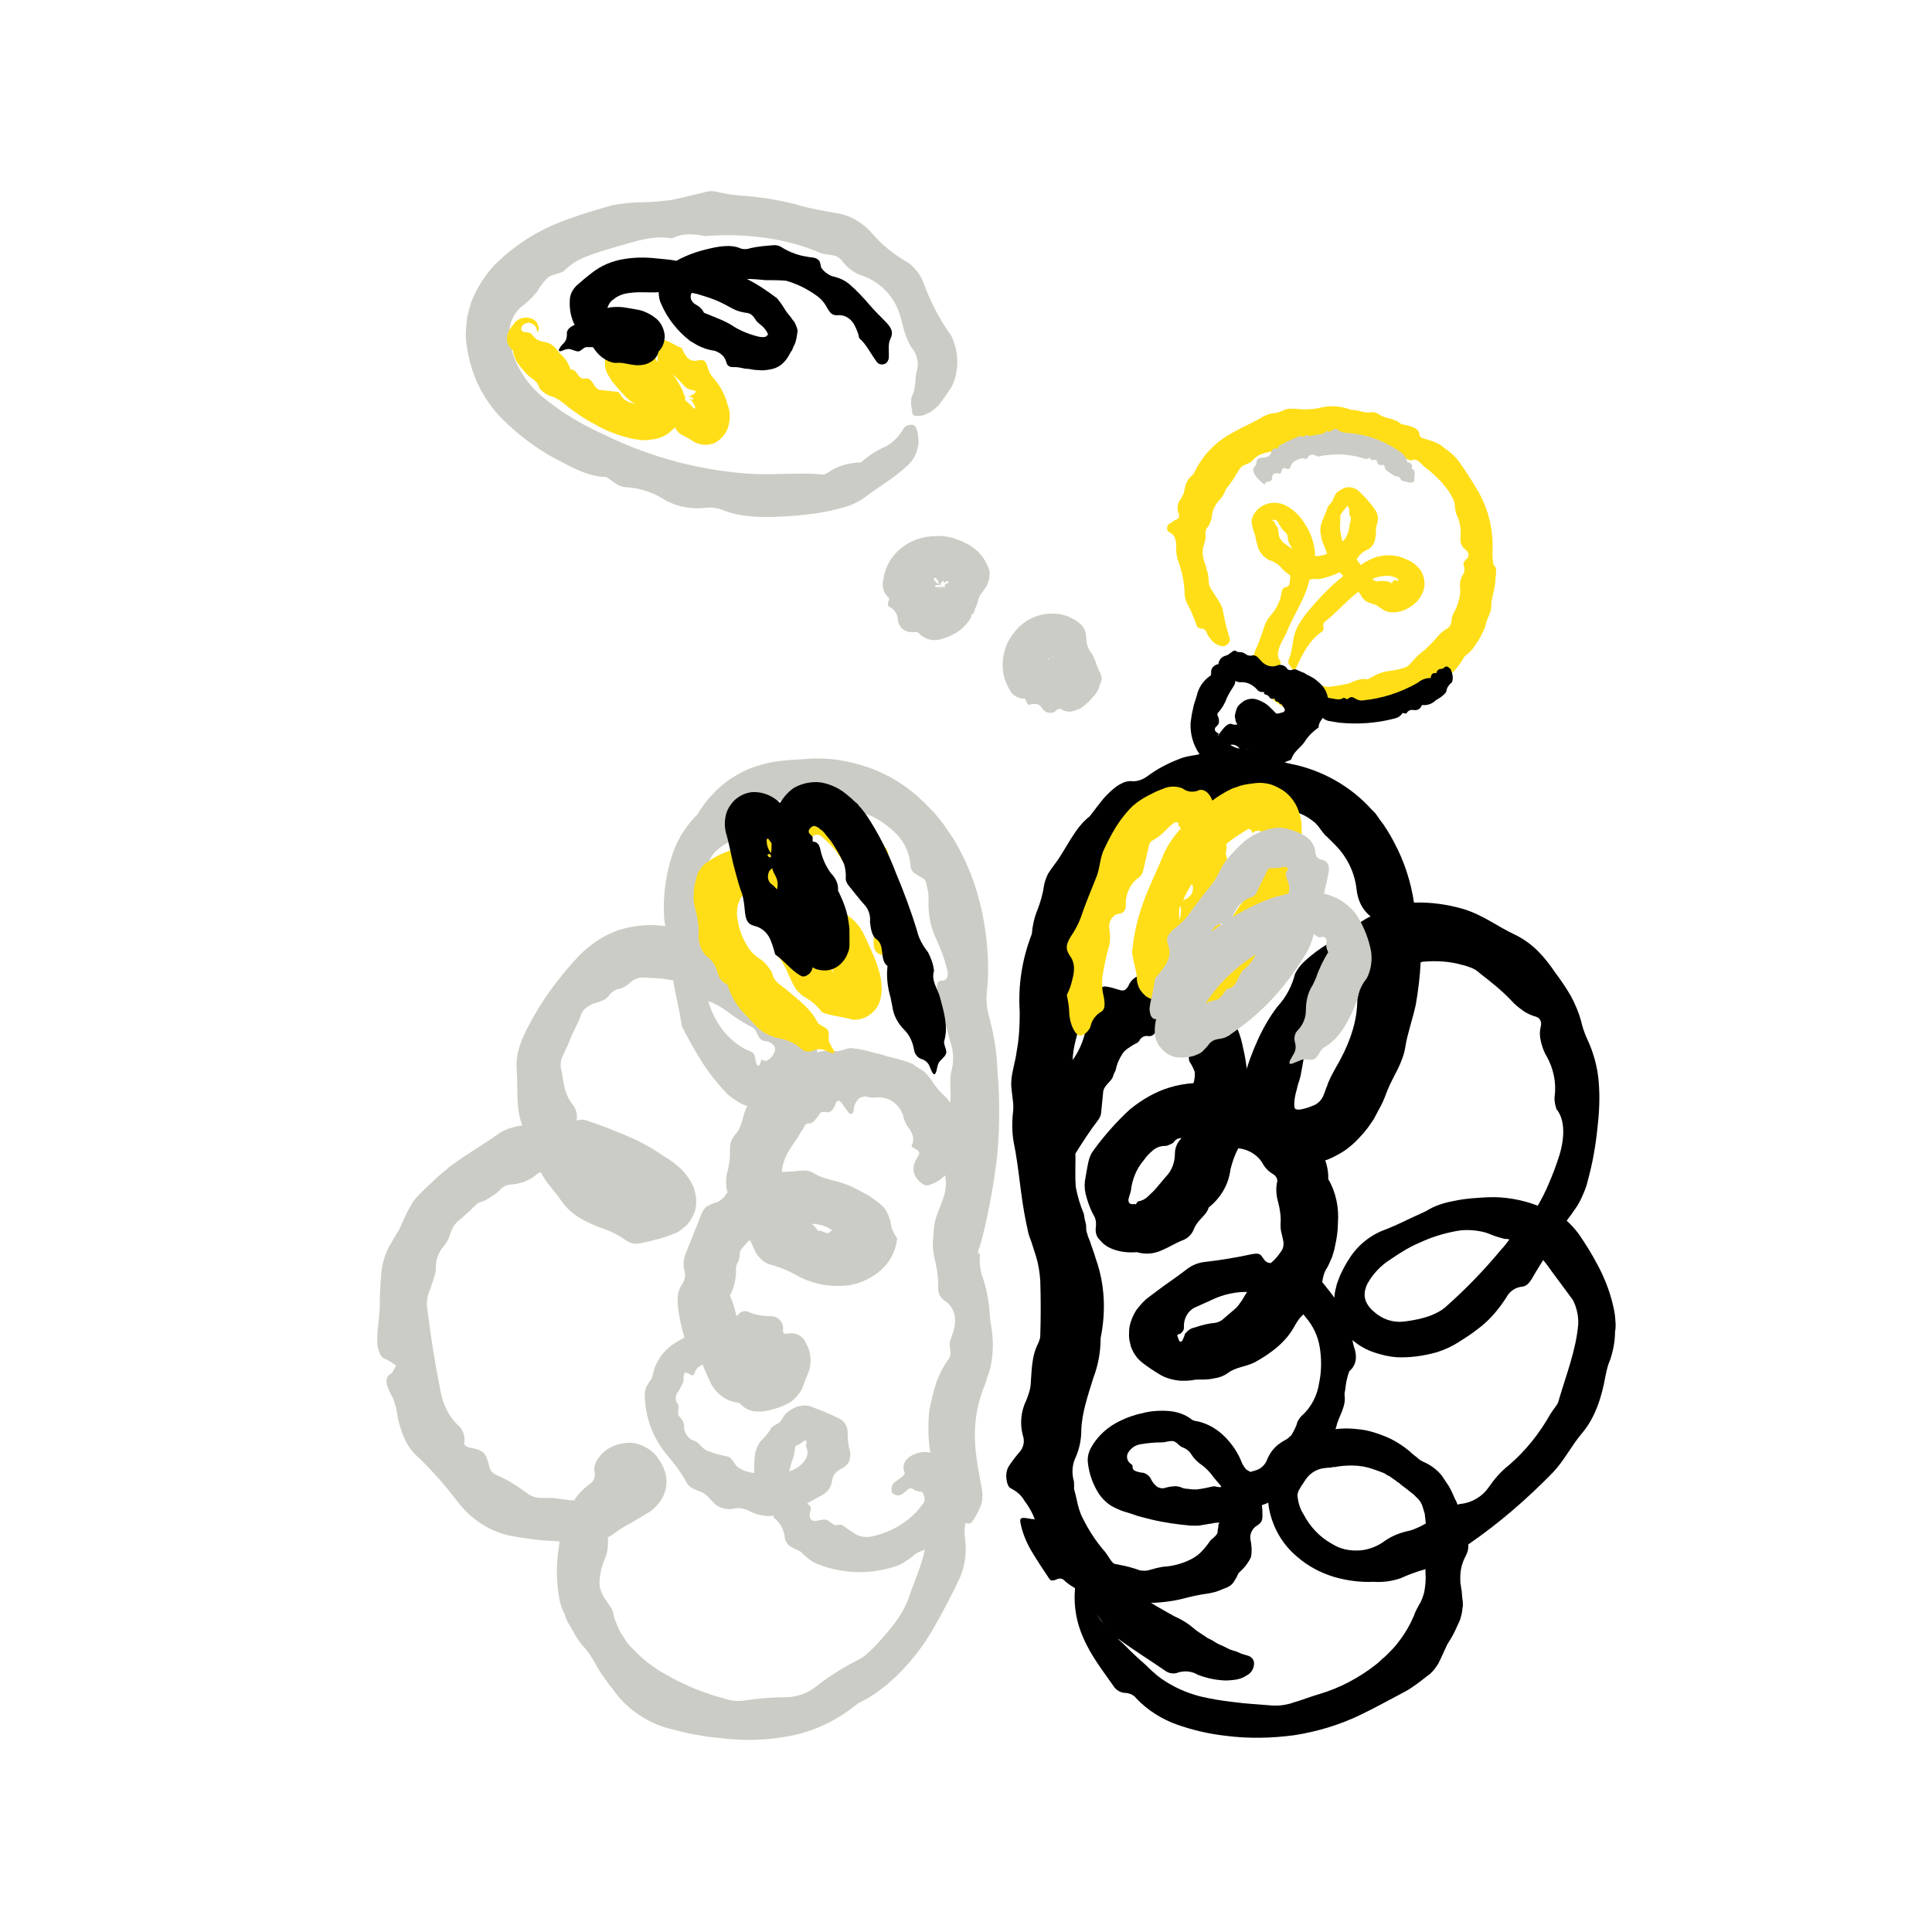 <?xml version="1.0" encoding="utf-8"?>
<!-- Generator: Adobe Illustrator 24.3.0, SVG Export Plug-In . SVG Version: 6.00 Build 0)  -->
<svg height='150px' width='150px' version="1.1" id="Layer_1" xmlns="http://www.w3.org/2000/svg" xmlns:xlink="http://www.w3.org/1999/xlink" x="0px" y="0px"
	 viewBox="0 0 320 320" style="enable-background:new 0 0 320 320;" xml:space="preserve">
<style type="text/css">
	.st0{fill:#FFDE17;}
	.st1{fill:#CCCCC6;}
</style>
<g id="_27">
	<g>
		<g>
			<g>
				<path d="M224.3,223.2c-0.3-0.9-0.4-1.8-0.4-2.7c0-0.9-0.3-1.9-0.8-2.7c-1.3-1.8-2.5-3.5-3.9-5.2c0-0.1-0.1-0.1-0.2-0.2
					c0.1-0.8,0.3-1.7,0.8-2.4c0.3-0.5,0.5-1.1,0.8-1.7c0.2-0.6,0.4-1.2,0.5-1.8c0.3-1.3,0.5-2.6,0.5-3.9c0.2-2.5-0.3-5.1-1.6-7.3
					c0.1-2.5-1.1-4.9-2.6-6.9c-0.3-0.5-0.7-0.9-1.1-1.2c-1.2-1-1.9-2.6-3.6-3.2c-1.2-0.6-2.4-1.3-3.5-2.1c-0.7-0.4-1.5-0.8-2.2-1.1
					c-0.4-2.4-0.5-4.8-1.1-7.2c-0.2-1.1-0.5-2.1-0.9-3.1c-0.4-1.1-0.9-2.1-1.5-3.1c-1.3-2.1-3.2-3.6-5.5-4.5
					c-0.3-0.1-0.5-0.3-0.7-0.5c-0.7-0.7-1.6-1.1-2.6-1.2c-0.9-0.1-1.8,0-2.7,0.3c-0.6,0.1-1.2,0.1-1.8,0c-1.4-0.3-2.8,0.5-3.3,1.8
					c-0.5,0.8-0.8,0.9-1.7,0.6c-0.6-0.2-1.3-0.4-2-0.5c-0.8-0.1-1.6,0.6-1.3,1.3c0.7,1.5,0.4,2.8-1,4.2c-0.5,0.5-0.9,1.1-1.1,1.8
					c-0.5,2.4-1.7,4.7-3.5,6.5c-0.7,0.7-1.1,1.5-1.4,2.4c-0.3,1.6-0.8,3.2-1.6,4.7c-0.2,0.4,0.1,0.8,0.4,1.1
					c0.6,0.3,0.8,1.1,0.5,1.7c-0.2,0.7-0.3,1.4-0.2,2.1c0,0.8,0.4,1.5,1,2c0.6,0.4,1.4,0.6,2.1,0.4c0.4-0.1,0.8-0.2,1-0.5
					c1.2-1.9,2.4-3.8,3.8-5.6c0.3-0.4,0.5-0.9,0.5-1.4c0.1-1,0.2-2,0.3-3c0-1.4,1.5-1.9,1.7-3c0.1-0.3,0.3-0.6,0.4-0.9
					c0.2-1,0.6-1.9,1.2-2.8c0.3-0.4,0.7-0.7,1.2-1c0.4-0.3,0.8-0.5,1.2-0.7c0.1-0.1,0.2-0.2,0.3-0.3c0.2-0.5,0.8-0.9,1.4-0.8
					c0.5,0.1,0.9-0.1,1.2-0.5c0.2-0.4,0.6-0.6,1-0.4c0.1,0,0.2,0.1,0.3,0.2c0.2,0.3,0.6,0.4,0.9,0.3c0.8,0.7,1.7,1.4,2.7,2
					c0.2,0.2,0.4,0.4,0.6,0.7c0.1,0.3,0.2,0.6,0.1,0.9c0,0.3,0,0.7,0.1,1c0.4,0.6,0.7,1.2,0.9,1.8c0,0.4,0,0.9-0.1,1.3
					c0,0.2-0.1,0.3-0.1,0.5c-1.3,0.1-2.6,0.3-3.9,0.7c-2.4,0.7-4.6,2-6.6,3.6c-2.3,2.1-4.4,4.5-6.2,7c-0.8,1.1-0.9,2.8-1.2,4.3
					c-0.2,0.9-0.2,1.8,0,2.7c0.3,1.2,0.7,2.4,1.3,3.5c0.4,0.6,0.5,1.3,0.4,2.1c-0.1,0.8,0.1,1.6,0.7,2.1c0.6,0.8,1.5,1.3,2.4,1.6
					c1.2,0.4,2.4,0.5,3.7,0.4c1.4,0.4,2.8,0.3,4.1-0.3c1.2-0.5,2.3-1.2,3.3-1.6c0.9-0.3,1.6-0.9,2-1.8c0.6-1.7,2.1-2.3,2.5-3.7
					c2-1.6,3.3-3.8,3.6-6.3c0.3-1.2,0.7-2.4,1.3-3.5c0,0,0,0,0,0c0,0,0,0,0.1,0c1.7,0.2,3.3,1.2,4.1,2.8c0.4,0.6,0.9,1.1,1.6,1.5
					c0.5,0.3,0.8,0.9,0.6,1.4c-0.2,1.1-0.1,2.2,0.2,3.2c0.3,1.2,0.5,2.4,0.4,3.6c0,0.4,0,0.9,0.1,1.3c0.1,0.4,0.2,0.8,0.3,1.3
					c0.2,0.7,0.1,1.5-0.4,2.1c-0.4,0.6-0.9,1.2-1.5,1.7c0,0,0,0-0.1,0.1c-0.9,0-1.1-0.6-1.5-1.1c-0.3-0.5-0.8-0.5-1.5-0.4
					c-2.8,0.6-5.2,1-7.8,1.3c-1.1,0.1-2.2,0.5-3.1,1.2c-1.3,1-2.7,2-4,2.9c-0.5,0.4-1.1,0.8-1.6,1.2c-0.3,0.2-0.5,0.4-0.8,0.6
					c-0.3,0.2-0.5,0.4-0.8,0.7c-0.4,0.4-0.8,0.9-1.2,1.4c-0.5,0.8-0.9,1.7-1.1,2.7c-0.1,0.5-0.1,1.1-0.1,1.6c0,0.6,0.2,1.2,0.3,1.7
					c0.4,1.1,1,2,1.9,2.7c0.9,0.7,1.8,1.3,2.8,1.9c1.1,0.7,2.4,1,3.6,1.1c0.7,0,1.3,0,1.9-0.1c0.4-0.1,0.8-0.1,1.2-0.1
					c0.8,0,1.6,0,2.4-0.2c0.8-0.1,1.6-0.4,2.3-0.9c1.3-1,3-1,4.5-1.8c2.7-1.5,5.2-3.4,6.6-6.1c0.4-0.7,0.8-1.3,1.4-1.8
					c0.1,0.1,0.2,0.3,0.3,0.4c1.3,1.5,2.1,3.2,2.4,5.1c0.3,1.9,0.3,3.9-0.1,5.8c-0.3,2.1-1.3,4.1-2.9,5.5c-0.3,0.3-0.5,0.6-0.7,1
					c-0.2,0.8-0.6,1.5-1,2.2c-0.3,0.3-0.6,0.6-1,0.8c-0.4,0.2-0.7,0.4-1.1,0.7c-0.4,0.3-0.8,0.7-1.1,1.1c-0.3,0.4-0.6,0.9-0.8,1.4
					c-0.3,0.8-0.9,1.5-1.8,1.8c-0.3,0.1-0.7,0.2-1,0.3c-0.2-0.1-0.3-0.2-0.5-0.3c-0.3-0.1-0.7-0.8-0.9-1.2c-0.6-1.6-1.6-3.1-2.8-4.3
					c-1.3-1.3-2.8-2.2-4.6-2.6c-0.3,0-0.5-0.1-0.8-0.2c-1.1-0.9-2.5-1.4-4-1.5c-1.5-0.1-3,0-4.4,0.4c-0.6,0.1-1.2,0.3-1.8,0.5
					c-0.6,0.2-1.3,0.5-1.9,0.8c-1.4,0.7-2.6,1.6-3.6,2.8c-0.5,0.6-0.9,1.2-1.2,1.8c-0.4,0.8-0.5,1.6-0.4,2.4
					c0.2,1.6,0.7,3.1,1.5,4.5c0.6,1.1,1.5,2,2.5,2.6c0.6,0.3,1.2,0.6,1.8,0.8l1.6,0.5c1,0.4,2.1,0.6,3.2,0.9c2.1,0.5,4.3,0.8,6.5,1
					c0.4,0,0.8,0,1.2,0l1.2-0.2c0.4-0.1,0.8-0.1,1.2-0.2c0.4-0.1,0.8-0.1,1.1-0.1c-0.1,0.1-0.2,0.3-0.2,0.4c0,0.2,0,0.5-0.1,0.7
					c0,0.2,0,0.5-0.1,0.7c-0.3,0.6-1,0.9-1.3,1.4c-0.4,0.6-0.9,1.2-1.4,1.7c-0.5,0.5-1.1,0.9-1.7,1.2c-1.4,0.7-2.9,1.1-4.5,1.2
					c-0.7,0.1-1.5,0.3-2.2,0.5c-0.5,0.2-1.1,0.2-1.7,0.1c-1.1-0.4-2.2-0.7-3.3-0.9c-0.5-0.1-1-0.2-1.4-0.3c-0.4-0.1-0.8-0.2-1.2-0.3
					c-2.2-0.6-4.3-1.6-6.1-3c-0.4-0.3-0.8-0.6-1.3-0.8c-0.4-0.2-0.9-0.4-1.4-0.6c-1-0.4-1.8-1.1-2.2-2.2c0-0.1-0.2-0.2-0.4-0.3
					c-0.2-0.1-0.4-0.1-0.6-0.1c-0.2,0-0.4-0.1-0.6-0.1c-1.1-0.2-1.4-0.1-1.3,0.6c0.3,1.7,1,3.4,1.9,4.9c0.9,1.5,1.9,3,2.9,4.5
					c0.2,0.4,0.8,0.3,1.2,0.1c0.4-0.2,0.9-0.2,1.2,0.1c2.1,2,5,2.6,7.7,3.2c2,0.4,3.9,0.6,5.9,0.6c2,0,4.1-0.2,6.1-0.7
					c1.5-0.4,2.9-0.7,4.4-0.9c0.5-0.1,1-0.2,1.5-0.4c0.5-0.2,1-0.4,1.5-0.6c0.4-0.2,0.7-0.4,1-0.8c0.2-0.3,0.4-0.7,0.6-1
					c0.1-0.3,0.2-0.5,0.4-0.7c0.8-0.7,1.5-1.6,1.9-2.5c0.2-1,0.1-2-0.1-3c-0.1-0.7,0.2-1.5,0.8-2c0.5-0.4,1.2-0.6,1.2-1.7
					c0-0.6,0-1.3-0.1-1.9c1.3-0.4,2.5-1.1,3.5-2.1c0.8-0.7,1.7-1.3,2.5-2c0.4-0.3,0.7-0.6,1.2-0.8c0.4-0.3,0.8-0.5,1.2-0.7
					c0.8-0.5,1.5-1.2,1.9-2c0.8-1.7,1.5-3.5,2-5.3c0.4-1.8,1.7-3.4,1.4-5.3c0-0.3,0-0.5,0.1-0.8c0.1-1.1,0.3-2.2,0.7-3.2
					C224.7,226.1,224.8,224.6,224.3,223.2z M195.7,188.5c-0.7,0.7-1.1,1.6-1.1,2.6c0,1.4-0.5,2.8-1.5,3.8c-0.5,0.6-1.1,1.3-1.6,1.9
					c-0.4,0.5-0.9,0.9-1.4,1.4c-0.4,0.4-1,0.7-1.6,0.8c-0.1,0-0.1,0-0.1,0.1c0,0,0,0-0.1,0.1c0,0.1-0.1,0.1-0.1,0.2c0,0,0,0-0.1,0.1
					c0,0-0.1,0-0.1-0.1c-0.9,0.2-1.1-0.2-1.1-0.7c0.1-0.5,0.3-1,0.4-1.4c0.2-1.9,0.9-3.7,2.2-5.2c0.4-0.6,0.9-1.1,1.5-1.6
					c0.6-0.5,1.3-0.7,2-0.7c0.3,0,0.5-0.1,0.7-0.2c0.2-0.1,0.5-0.2,0.7-0.4C194.7,188.7,195.2,188.5,195.7,188.5
					C195.7,188.4,195.7,188.4,195.7,188.5z M200.9,246.2c-0.9,0.2-1.8,0.4-2.7,0.5c-0.5,0-0.9,0-1.4-0.1c-0.5,0-0.9-0.1-1.3-0.3
					c-0.4-0.1-0.8-0.2-1.2-0.1c-0.4,0-0.8,0.1-1.2,0.2c-0.5,0.2-1.1,0.1-1.5-0.2c-0.4-0.3-0.7-0.7-0.9-1.1c-0.3-0.7-1-1.2-1.7-1.2
					c-0.6-0.1-1.4-0.3-1.4-0.8c0-0.5,0-0.4-0.5-0.8c-0.5-0.5-0.6-1.3-0.1-1.9c0.5-0.7,1.2-1.1,2-1.2c1.2-0.2,2.4-0.3,3.5-0.3
					c0.6,0,1.2-0.3,1.8-0.2c0.6,0.1,1,0.8,1.5,1c0.3,0.1,0.7,0.3,0.9,0.5c0.3,0.2,0.5,0.5,0.7,0.8c0.3,0.5,0.8,1,1.3,1.4
					c0.9,0.6,1.7,1.4,2.4,2.4c0.4,0.5,0.8,0.9,1.2,1.4c0,0-0.1,0.1-0.1,0.1C201.8,246.4,201.3,246.1,200.9,246.2L200.9,246.2z
					 M206.5,214.1c-0.4,0.5-0.6,1.1-1.1,1.7c-0.3,0.5-0.7,0.9-1.2,1.3l-0.7,0.6c-0.2,0.2-0.5,0.4-0.7,0.6c-0.4,0.4-0.9,0.7-1.5,0.8
					c-1.2,0.1-2.3,0.4-3.5,0.8c-0.6,0.1-1.1,0.5-1.5,1c-0.1,0.1-0.1,0.2-0.1,0.3c-0.1,0.2-0.2,0.5-0.3,0.7c-0.2,0.5-0.6,0.4-0.7-0.1
					c-0.1-0.3-0.2-0.5-0.2-0.7c0.1-0.1,0.3-0.1,0.5-0.2c0.3-0.2,0.6-0.6,0.6-1c-0.1-1.5,0.7-3,2.2-3.5c0.8-0.4,1.6-0.7,2.4-1.1
					c1.9-0.9,4-1.4,6.2-1.3C206.6,213.9,206.5,214,206.5,214.1L206.5,214.1z"/>
				<path d="M267.6,219.3l-0.1-1.3c-0.1-0.9-0.3-1.7-0.5-2.5c-0.6-2.2-1.4-4.2-2.5-6.2c-0.9-1.7-1.9-3.3-3-4.9
					c-0.6-0.8-1.3-1.6-2-2.2c0.3-0.5,0.7-0.9,1-1.4c0.6-0.8,1.1-1.6,1.5-2.5c0.4-0.9,0.8-1.8,1-2.8c0.8-2.9,1.3-5.8,1.6-8.8
					c0.3-2.5,0.4-5,0.2-7.5c-0.2-2.5-0.9-5-2-7.3c-0.4-0.9-0.7-1.8-0.9-2.7c-0.4-1.5-1-2.9-1.7-4.2c-0.8-1.4-1.7-2.7-2.6-3.9
					c-1.7-2.5-3.6-4.8-6.7-6.3c-2.8-1.3-5.2-3.2-8.4-4.2c-2.7-0.8-5.5-1.2-8.3-1.1c-0.5-3.4-1.6-6.8-3.2-9.8c-0.5-1-1.1-2-1.7-2.9
					c-0.3-0.5-0.7-0.9-1-1.4l-0.5-0.7l-0.6-0.6c-3.5-3.9-8.3-6.6-13.5-7.6c-0.8-0.2-1.3-0.3-1.9-0.4l-1.8-0.4
					c-1.2-0.3-2.4-0.5-3.6-0.8c-2-0.4-4.6-0.1-7,0c-0.4,0-0.8,0-1.1,0.1c-0.4,0.1-0.7,0.1-1.1,0.2c-0.7,0.1-1.4,0.3-2.1,0.6
					c-1.8,0.7-3.5,1.6-5.1,2.8c-0.7,0.5-1.5,0.8-2.3,0.8c-0.8-0.1-1.5,0.1-2.2,0.5c-0.9,0.5-1.6,1.2-2.3,1.9
					c-0.5,0.5-0.9,1.1-1.4,1.7l-1.3,1.7c-2.5,1.9-3.9,5.4-5.7,7.8c-0.4,0.5-0.8,1.1-1.2,1.7c-0.3,0.6-0.6,1.4-0.7,2.1
					c-0.2,1.4-0.6,2.7-1.1,4c-0.5,1.2-0.8,2.6-0.9,3.9c-1.6,4.1-2.3,8.5-2,12.9c0,2.2-0.1,4.4-0.5,6.5c-0.2,1.7-0.8,3.3-0.9,5
					c-0.1,1.6,0.5,3.5,0.3,5c-0.2,1.7-0.2,3.4,0.1,5.1c0.9,4.3,1.1,8.8,2.1,13.5l0.3,1.4c0.1,0.5,0.3,1,0.5,1.5l0.8,2.5
					c0.4,1.3,0.6,2.6,0.7,4c0.1,3.1,0.1,6.1,0,9.2c0,0.4-0.2,0.8-0.3,1.1c-1.2,2.3-1.1,4.7-1.3,7.1c-0.1,0.8-0.4,1.6-0.7,2.4
					c-0.9,1.8-1.1,3.9-0.6,5.8c0.4,1.1,0.1,2.2-0.7,3c-0.6,0.7-1.2,1.5-1.7,2.3c-0.3,0.6-0.4,1.3-0.3,2c0.1,0.7,0.3,1.3,0.7,1.5
					c1,0.5,1.8,1.2,2.3,2.1c0.9,1.2,1.6,2.5,2,4c0.5,1.2,1.1,2.3,1.9,3.4c1.7,2,3.1,4,4.6,6c-0.5,3.1-0.1,6.3,1.2,9.2
					c1.3,3.1,3.4,5.7,5.2,8.3c0.4,0.5,1.1,0.9,1.8,0.9c0.3,0,0.6,0.1,0.9,0.2c0.4,0.2,0.7,0.4,0.9,0.7c1.9,2,4.3,3.5,6.9,4.4
					c2.6,0.9,5.2,1.5,7.9,1.8c3.8,0.5,7.7,0.4,11.4-0.1c3.8-0.6,7.5-1.7,11-3.4c2.5-1.2,4.8-2.5,7.1-3.7c0.8-0.4,1.5-0.9,2.2-1.4
					c0.7-0.5,1.4-1.1,2.1-1.6c0.6-0.5,1-1.1,1.4-1.7c0.3-0.6,0.6-1.2,0.9-1.9c0.2-0.4,0.4-0.9,0.6-1.3c0.5-0.8,1-1.6,1.4-2.5
					c0.2-0.4,0.4-0.9,0.6-1.3c0.2-0.4,0.3-0.9,0.4-1.3c0.1-0.4,0.1-0.9,0.2-1.3c0-0.4,0-0.8-0.1-1.3l-0.1-1.2
					c-0.1-0.4-0.1-0.8-0.2-1.2c-0.1-1.3,0-2.6,0.5-3.8c0.2-0.5,0.4-0.8,0.6-1.3c0.2-0.5,0.2-0.9,0.2-1.4c5.1-3.5,9.7-7.5,14-11.9
					c1.9-2,3.1-4.5,4.9-6.6c2.1-2.5,3.2-5.9,3.8-9.3c0.2-1,0.4-1.9,0.8-2.8c0.5-1.5,0.8-3.1,0.8-4.6
					C267.6,220.1,267.6,219.7,267.6,219.3z M214.6,183.7C214.6,183.7,214.5,183.7,214.6,183.7C214.5,183.7,214.5,183.7,214.6,183.7
					C214.5,183.7,214.5,183.7,214.6,183.7c-0.1-0.1-0.2-0.2-0.2-0.3c-0.1-1,0.1-2,0.4-3c0.1-0.5,0.2-0.9,0.4-1.4
					c0.1-0.3,0.1-0.5,0.2-0.7c0-0.2,0.1-0.4,0.1-0.6c0.2-0.9,0.3-1.8,0.5-2.6c0.3-1.5,1-3,2-4.2c0.9-1.2,2-2.3,3.2-3.3
					c1.4-1.1,2.7-2.3,3.9-3.4c-0.2,0.6-0.3,1.3-0.3,1.9c-0.1,3.6-1.5,7.3-3.7,11c-0.4,0.7-0.8,1.5-1.1,2.2l-0.2,0.6
					c-0.1,0.2-0.2,0.4-0.2,0.5c-0.1,0.3-0.2,0.5-0.3,0.8c-0.3,0.9-1,1.7-2,2c-0.7,0.3-1.4,0.5-2.2,0.6
					C214.8,183.7,214.7,183.8,214.6,183.7C214.6,183.7,214.6,183.7,214.6,183.7L214.6,183.7C214.6,183.7,214.6,183.7,214.6,183.7
					C214.6,183.8,214.6,183.7,214.6,183.7C214.6,183.7,214.6,183.7,214.6,183.7z M181.6,267.3C181.7,267.4,181.7,267.4,181.6,267.3
					l0.8,1.1c0.2,0.3,0.4,0.5,0.6,0.7c-0.1-0.1-0.2-0.2-0.3-0.3C182.3,268.4,182,267.9,181.6,267.3z M261.4,219.4
					c-0.4,4.4-2,8.3-3.3,12.8c-0.2,0.6-0.9,1.3-1.3,2c-1.8,3.2-4.1,6.1-6.9,8.5c-1.3,1-2.4,2.3-3.3,3.6c-1.1,1.6-2.8,2.6-4.7,2.8
					c-0.2,0-0.3,0.1-0.5,0.1c-0.1-0.3-0.2-0.6-0.4-0.9c-0.3-0.7-0.6-1.4-1-2.1c-0.4-0.6-0.8-1.2-1.2-1.8c-0.8-1-1.9-1.8-3.1-2.3
					c-0.4-0.2-0.7-0.4-1-0.7c-0.4-0.3-0.8-0.6-1.2-1c-1.2-1-2.6-1.9-4.1-2.5c-1.5-0.6-3.1-1.1-4.7-1.2c-1.7-0.2-3.4-0.1-5.1,0.3
					c-1.9,0.5-3.6,1.4-5,2.6c-0.4,0.5-0.8,0.9-1.3,1.3c-0.6,0.5-1.1,1.1-1.6,1.8c-0.2,0.3-0.4,0.7-0.6,1.1l-0.3,0.6l-0.2,0.6
					c-0.5,1.6-0.7,3.3-0.4,4.9c0.6,3.1,2.2,5.9,4.6,7.9c1.8,1.6,3.9,2.7,6.2,3.4c2.1,0.6,4.3,0.9,6.5,0.8c1.5,0.1,3.1-0.1,4.5-0.6
					c1.3-0.6,2.7-1.1,4.1-1.5c0,0.2,0,0.4,0,0.5c0.1,1.1,0,2.2-0.2,3.3c-0.2,0.7-0.4,1.4-0.8,2c-0.3,0.6-0.7,1.2-0.9,1.9
					c-0.7,1.6-1.5,3-2.6,4.4c-0.5,0.7-1.1,1.3-1.7,1.9c-0.3,0.3-0.6,0.6-1,0.9c-0.3,0.3-0.6,0.6-1,0.9c-2.8,2.2-6,3.9-9.4,4.9
					c-1.4,0.4-2.9,1-4.3,1.4c-0.5,0.2-1.1,0.3-1.6,0.4c-0.6,0.1-1.1,0.1-1.7,0.1c-2.3-0.2-4.6-0.3-6.7-0.6c-1.8-0.2-3.6-0.5-5.3-0.9
					c-2.4-0.6-4.6-1.6-6.6-3c-0.4-0.3-0.8-0.6-1.1-0.9c-0.5-0.4-1-0.9-1.4-1.3c-0.9-0.8-1.8-1.6-2.5-2.3c-0.8-0.8-1.5-1.5-2.2-2.1
					c0.1,0,0.1,0.1,0.2,0.1c2.6,1.9,5.2,3.5,7.8,5.3c0.6,0.4,1.4,0.5,2.1,0.2c1.1-0.3,2.2-0.2,3.2,0.4c1.3,0.5,2.6,0.8,3.9,0.9
					c0.8,0.1,1.6,0,2.4-0.1c0.6-0.1,1.2-0.3,1.8-0.7c0.8-0.4,1.3-1.3,1.2-2.2c-0.1-0.5-0.4-0.8-0.8-1c-0.4-0.1-0.9-0.3-1.3-0.4
					c-0.4-0.2-0.9-0.4-1.3-0.5l-0.6-0.2l-0.6-0.3c-0.4-0.2-0.8-0.4-1.3-0.6c-0.4-0.2-0.8-0.5-1.2-0.7l-0.6-0.3l-0.6-0.4l-1.2-0.8
					c-0.4-0.3-0.7-0.6-1.1-0.9c-0.8-0.6-1.7-1.1-2.6-1.5c-1.8-1-3.6-2-5.4-3.2c-1-0.7-1.9-1.6-2.6-2.7c-0.4-0.5-0.6-1-1-1.5
					c-0.4-0.5-0.7-1-1.2-1.5c-0.5-0.5-0.8-1.2-1.3-1.8c-1.5-1.7-2.7-3.6-3.7-5.6c-0.5-1-0.8-2.1-1-3.2l-0.2-0.8l-0.1-0.4
					c0-0.1-0.1-0.2-0.1-0.4l0-0.8c0-0.2,0-0.5-0.1-0.7c-0.3-1.3-0.2-2.6,0.4-3.8c0.6-1.4,0.9-2.9,0.9-4.5c0.1-2.8,1.1-5.7,2-8.6
					c0.8-2.1,1.2-4.3,1.2-6.6c0.9-4.4,0.7-8.9-0.8-13.1c-0.3-1.1-0.7-2-1-3l-0.3-0.7l-0.1-0.4c0-0.1-0.1-0.2-0.1-0.3
					c-0.1-0.3-0.1-0.6-0.1-1c0-0.3-0.1-0.6-0.2-1c-0.1-0.4-0.1-0.7-0.2-1.1c-0.6-1.4-1-2.8-1.3-4.3c-0.2-2,0-3.9-0.1-5.9
					c-0.1-2-0.4-4-0.6-6.1c-0.1-2,0.7-4,0.3-6.1c-0.2-1.2-0.2-2.4-0.1-3.7c0.1-1.2,0.4-2.4,0.7-3.5c0.3-1,0.5-2,0.6-3.1
					c0.1-1,0.1-2,0-3c-0.3-2.8,0-5.7,0.8-8.4l0.7-2.5c0.2-0.8,0.5-1.6,0.8-2.4c0.2-0.8,0.6-1.5,0.9-2.2l0.2-0.5l0.3-0.6l0.6-1.1
					c0.7-1.6,1.6-2.9,2.4-4.4l1.4-2c0.5-0.7,1-1.2,1.5-1.8c0.3-0.4,0.7-0.8,1-1.1c0.4-0.4,0.7-0.8,1.1-1.1c0.7-0.7,1.6-1.3,2.5-1.9
					c0.1-0.5,0.3-0.9,0.7-1.2c0.4-0.3,0.8-0.5,1.3-0.6c0.5-0.1,1-0.2,1.6-0.2c0.3,0,0.5-0.1,0.8-0.1c0.3,0,0.5,0,0.8-0.1
					c1-0.2,2.1-0.3,3.2-0.3c1.1,0,2.2,0,3.3,0.1c2.2,0.2,4.5,0.5,6.9,0.9l0.6,0.1l0.5,0.1l1,0.2c0.7,0.2,1.3,0.5,2,0.8
					c0.6,0.3,1.2,0.7,1.7,1.1c0.3,0.2,0.5,0.5,0.7,0.7c0.2,0.3,0.4,0.5,0.6,0.8c0.3,0.4,0.6,0.8,1,1.1c0.2,0.2,0.4,0.4,0.6,0.6
					c0.2,0.2,0.4,0.4,0.6,0.6c2,2,3.3,4.6,3.6,7.5c0.2,1.7,0.9,3.2,2.2,4.3c0,0,0.1,0.1,0.1,0.1c-0.7,0.3-1.3,0.7-1.9,1.1
					c-1.8,1.3-3.7,2.3-5.3,3.5c-1.3,0.8-2.5,1.7-3.6,2.7c-0.7,0.6-1.3,1.4-1.7,2.2c-0.5,2-1.5,3.9-2.9,5.4c-1.3,1.7-2.4,3.6-3.3,5.6
					c-0.5,1.1-0.9,2.1-1.3,3.2c-0.3,0.9-0.7,2-1,3.2c-0.3,1.3-0.5,2.7-0.6,4c-0.1,1.8,0.3,3.6,1.1,5.2c1,1.9,2.6,3.4,4.5,4.3
					c1.8,0.8,3.8,1,5.8,0.5c1.6-0.1,3.1-0.5,4.5-1.3c1.2-0.6,2.3-1.4,3.3-2.4c0.9-0.9,1.8-1.9,2.5-3c0.4-0.5,0.7-1.1,1-1.7l0.7-1.3
					c0.4-0.8,0.7-1.6,1-2.4c0.9-2.3,2.6-4.5,3-7.4c0.3-1.9,1.2-4.5,1.7-6.8c0.4-2.3,0.7-4.7,0.8-7c0.1,0,0.2-0.1,0.3-0.1
					c2.2-0.2,4.4-0.1,6.5,0.5c0.5,0.1,1.1,0.3,1.6,0.5c0.5,0.2,1,0.5,1.4,0.9c1.8,1.4,3.6,2.8,5.2,4.5c0.6,0.7,1.4,1.3,2.1,1.8
					c0.6,0.4,1.3,0.7,2,0.9c0.7,0.2,1,0.9,0.8,1.6c-0.2,0.8-0.2,1.6,0,2.4c0.2,0.9,0.5,1.8,1,2.6c1.1,2,1.6,4.3,1.3,6.6
					c-0.1,0.7,0.1,1.5,0.3,2.1c1.4,1.7,1.4,4.6,0.5,7.6c-0.5,1.6-1.1,3.2-1.8,4.8c-0.5,1.2-1.1,2.4-1.8,3.6c-2.6-1-5.4-1.5-8.2-1.4
					c-1.9,0.1-3.8,0.2-5.6,0.6c-1.7,0.3-3.3,0.8-4.7,1.7c-0.4,0.2-0.9,0.4-1.3,0.6c-1.8,0.8-3.5,1.7-5.3,2.4c-2.6,0.9-4.8,2.7-6.2,5
					c-0.6,0.9-1.1,1.9-1.5,2.8c-0.2,0.6-0.5,1.2-0.6,1.8c-0.2,0.7-0.3,1.4-0.3,2.1c0,1.5,0.3,2.9,1,4.2c0.2,0.3,0.3,0.6,0.5,0.9
					c0.2,0.2,0.4,0.5,0.6,0.7c0.4,0.4,0.8,0.8,1.2,1.1c1,0.8,2.1,1.4,3.3,1.8c1.2,0.4,2.4,0.7,3.7,0.8c2.2,0.1,4.4-0.2,6.6-0.8
					c1.3-0.4,2.6-1,3.7-1.7c1.1-0.7,2.2-1.4,3.2-2.2c1.9-1.4,3.4-3.2,4.7-5.2c0.5-1,1.5-1.7,2.7-1.8c0.7-0.1,1.2-0.7,1.7-1.6
					c0.5-0.9,1.1-1.8,1.7-2.8c0.5,0.6,1,1.3,1.5,2c1.2,1.6,2.3,3.1,3.4,4.6C261,216.2,261.5,217.8,261.4,219.4L261.4,219.4z
					 M236.2,252.3c-0.8,0.5-1.7,0.9-2.6,1.2c-1.5,0.3-2.9,0.8-4.2,1.7c-1.2,0.9-2.7,1.5-4.2,1.6c-1.6,0.1-3.2-0.2-4.6-1.1
					c-2-1.1-3.6-2.8-4.7-4.9c-0.6-0.9-0.9-2-1-3.1c0-0.3,0.1-0.5,0.2-0.8c0.1-0.2,0.3-0.5,0.4-0.7l0.2-0.3l0.2-0.3
					c0.1-0.2,0.3-0.4,0.4-0.6c0.7-1,1.7-1.6,2.8-1.8l0.8-0.1c0.3,0,0.6,0,0.8-0.1c0.3,0,0.6,0,0.8-0.1c0.3,0,0.6-0.1,0.9-0.1
					c1.1-0.1,2.2-0.1,3.4,0.1c1.1,0.2,2.1,0.6,3.2,1c0.2,0.1,0.5,0.2,0.7,0.4c0.2,0.1,0.5,0.2,0.7,0.4c0.2,0.1,0.4,0.3,0.6,0.4
					c0.2,0.1,0.4,0.4,0.7,0.5c0.4,0.4,0.9,0.7,1.4,1.1c0.4,0.4,1,0.7,1.4,1.2c0.6,0.5,1,1.1,1.2,1.9c0.1,0.3,0.2,0.7,0.3,1
					c0,0.4,0.1,0.7,0.1,1.1C236.1,252.2,236.2,252.3,236.2,252.3z M250,205.3c-0.4,0.5-0.8,1.1-1.3,1.6c-2.9,3.5-6,6.7-9.4,9.7
					c-0.6,0.5-1.4,0.9-2.1,1.2c-1.5,0.6-3.1,0.9-4.7,1.1c-1.8,0.2-3.6-0.4-5-1.7c-0.7-0.6-1.2-1.3-1.4-2.1c-0.2-0.8,0-1.7,0.4-2.5
					c0.9-1.6,2.2-3,3.8-4c1.6-1.1,3.2-2.1,4.9-2.8c1.9-0.9,3.9-1.5,6-1.9c1-0.2,2-0.2,3-0.1c1,0.1,1.9,0.3,2.8,0.7
					c0.7,0.3,1.5,0.5,2.2,0.7C249.5,205.2,249.7,205.2,250,205.3z"/>
				<path class="st0" d="M215.6,137.1c0-0.8-0.1-1.6-0.4-2.4c-0.4-1.5-1.4-2.9-2.7-3.8c-0.7-0.4-1.4-0.8-2.1-1
					c-0.8-0.2-1.6-0.3-2.4-0.2c-0.8,0.1-1.7,0.2-2.4,0.4c-0.4,0.1-0.8,0.3-1.2,0.4c-0.4,0.1-0.8,0.4-1.1,0.5c-0.9,0.5-1.7,1-2.5,1.6
					c-0.5-1.4-1.5-2-2.3-1.7c-0.2,0.1-0.4,0.2-0.7,0.2c-0.7,0.1-1.4-0.1-1.9-0.5c-0.9-0.4-2-0.4-2.9-0.1c-0.5,0.2-1,0.4-1.5,0.6
					c-0.4,0.2-0.8,0.4-1.2,0.6c-1,0.5-1.9,1.1-2.7,1.8c-0.7,0.7-1.3,1.4-1.9,2.2c-1.1,1.5-2,3.2-2.8,4.9c-0.7,1.4-0.7,3-1.2,4.4
					c-0.9,2.3-1.9,4.6-2.7,7c-0.4,1.1-1,2.2-1.7,3.2c-0.8,1.4-0.8,2-0.1,3.1c0.9,1.2,0.8,2.5,0.4,4c-0.2,0.9-0.5,1.7-0.9,2.5
					c0.2,1,0.4,2,0.4,3.1c0.1,1.1,0.4,2.3,1.1,3.2c0.2,0.2,0.4,0.4,0.7,0.4c0.7,0.1,1.5-0.9,1.7-1.4c0.2-1,0.7-1.8,1.6-2.4
					c0.8-0.4,0.9-1.1,0.6-2.7c-0.3-1.1-0.3-2.2-0.2-3.3c0.3-1.7,0.6-3.4,1.1-5c0.2-0.8,0.2-1.6,0.1-2.4c0-0.3-0.1-0.5-0.1-0.8
					c0-0.8,0.4-1.6,1.1-2c0.4-0.2,0.8-0.1,1.2-0.4c0.7-0.6,0.4-1.4,0.5-2.1c0.2-1.4,0.8-2.6,1.9-3.5c0.4-0.2,0.8-0.7,0.9-1.1
					c0.3-1.3,0.6-2.6,0.9-3.9c0.1-0.6,0.3-1.1,0.7-1.3c1.8-0.9,2.7-2.5,3.6-2.9c0.1-0.1,0.2-0.1,0.3-0.1c0.1,0,0.1,0,0.2,0
					c0.1,0,0.2,0.2,0.2,0.3c0,0.1,0,0.3-0.1,0.4c0,0,0.1,0,0.1-0.1c0-0.1,0.1,0.1,0.2,0.2c0.1,0.1,0.1,0.1,0.2,0.2
					c-1.1,1.2-2,2.5-2.7,3.9c-1,2.5-2.1,4.7-3.1,7.2c-1.1,2.8-1.9,5.7-2.2,8.6c-0.1,0.5-0.1,1,0,1.5c0.1,0.5,0.2,0.9,0.3,1.4
					c0.2,0.8,0.4,1.6,0.4,2.4c0,0.5,0.2,0.9,0.3,1.3c0.3,0.6,0.7,1.1,1.2,1.5c0.7,0.5,1.5,0.7,2.3,0.7c0.7,0,1.3-0.2,1.9-0.4
					c0.5-0.2,0.9-0.5,1.3-0.8c0.5-0.5,1-1,1.5-1.5c0.8-0.9,1.5-1.8,2.1-2.8c1.1-1.7,2-3.5,2.7-5.4c0.8-2.2,1.4-4.5,1.9-6.8
					c0.3-2.2,0.1-4.5-0.5-6.7c0.2-0.5,0.2-1,0.1-1.5c0.5-0.4,1-0.8,1.6-1.2c0.6-0.4,1.2-0.8,1.9-1.2c0.2-0.1,0.2-0.1,0.3-0.1
					c0.1,0,0.1,0,0.2,0.1c0.1,0.1,0.2,0.2,0.3,0.4c0.1,0.2,0,0.4,0.1,0.2c0.4-0.5,1-0.5,1.5-0.2c0,0,0,0,0,0
					c0.2,0.1,0.3,0.4,0.2,0.7c-0.1,0.4-0.3,0.9-0.5,1.3c-0.2,0.5-0.4,1-0.5,1.6c-0.1,0.5-0.1,1,0,1.4c0.3,0.9,0.1,1.9-0.4,2.6
					c-0.6,0.7-0.8,1.6-0.7,2.5c-1.3,1.4-2.5,3-3.3,4.7c-0.3,0.5-0.6,1-0.9,1.4c-1,1.3-1.6,2.9-1.7,4.5c-0.2,1.4-0.7,2.7-1.7,3.8
					c-0.5,0.6-0.7,1.4-0.4,2.1c0.3,0.7,0.2,1.5-0.2,2.1c-0.1,0.3-0.2,0.5-0.4,0.8c-0.4,0.8-0.2,1,0.5,0.6c0.4-0.3,0.9-0.6,1.4-0.8
					c0.7-0.2,1.4,0.1,2-0.3c0.5-0.3,1-1.6,1.5-1.9c2.4-1.4,4-4,5.4-6.4c0.9-1.6,1.2-3.4,2.8-4.6c0.7-1.1,1.2-2.3,1.5-3.7
					c0.1-0.8,0.1-1.5,0.3-2.3c0.2-0.8,0.3-1.6,0.6-2.4c0.6-2.1,1-4.2,1.1-6.3C215.6,138.6,215.6,137.9,215.6,137.1z M195.3,152.4
					c0-0.4,0-0.8,0-1.1c0-0.4,0-0.9,0.2-1.3C195.7,150.8,195.6,151.7,195.3,152.4z M197.2,148.3c-0.3,0.3-0.6,0.6-1,0.7
					c-0.1,0-0.2,0.1-0.3,0.1c0,0,0-0.1,0.1-0.1c0.4-0.9,0.9-1.8,1.4-2.6c0.1,0.2,0.1,0.3,0.2,0.5
					C197.6,147.4,197.5,147.9,197.2,148.3L197.2,148.3z"/>
				<path class="st1" d="M227.1,157.6c-0.4-2.1-1.2-4.1-2.3-5.9c-0.8-1.2-2-2.2-3.3-2.9c-0.7-0.3-1.4-0.6-2.2-0.8
					c0.2-1,0.5-2.1,0.7-3.2c0.3-1.2,0-2.1-0.8-2.3c-0.2-0.1-0.4-0.1-0.6-0.2c-0.6-0.3-0.7-0.7-0.8-1.6c-0.2-0.9-0.8-1.7-1.6-2.2
					c-0.8-0.5-1.7-0.9-2.6-1.1c-0.6-0.2-1.2-0.3-1.8-0.3c-0.3,0-0.6,0-1,0.1c-0.3,0.1-0.6,0.1-0.9,0.2c-1,0.3-2,0.7-2.9,1.3
					c-0.8,0.5-1.5,1.2-2.2,1.9c-0.6,0.6-1.2,1.3-1.7,1.9c-0.9,1.1-1.3,2.5-2.1,3.6c-1.4,1.8-2.9,3.6-4.2,5.5
					c-0.7,0.9-1.5,1.6-2.4,2.3c-1.1,1-1.3,1.5-0.9,2.7c0.5,1.3,0.1,2.4-0.7,3.6c-0.5,0.7-1,1.3-1.5,1.9c-0.1,0.9-0.3,1.9-0.5,2.8
					c-0.1,0.5-0.2,0.9-0.3,1.4c0,0.3-0.1,0.5-0.1,0.8c0,0.4,0.1,0.7,0.2,1.1c0.1,0.2,0.2,0.3,0.4,0.5c0.2,0.1,0.3,0.1,0.5,0.1
					c-0.2,0.8-0.3,1.7-0.2,2.6c0.1,0.9,0.5,1.7,1.1,2.3c0.6,0.7,1.4,1.2,2.3,1.4c0.7,0.1,1.4,0.1,2.1,0c0.5-0.1,1-0.2,1.4-0.4
					c0.5-0.2,0.9-0.4,1.2-0.8c0.3-0.3,0.6-0.6,0.8-0.9c0.9-1.2,2-0.7,3-1.3c0.3-0.1,0.5-0.3,0.8-0.5c3.2-2.2,6.1-4.8,8.5-7.8
					c1.3-1.6,2.5-3.3,3.6-5.1c0.7-1.1,1.2-2.3,1.5-3.6c0.3,0.2,0.5,0.4,0.7,0.5c0.2,0.1,0.4,0.1,0.6,0c0.2-0.1,0.5,0,0.7,0.2
					c0.1,0.2,0.2,0.4,0.1,0.7c-0.1,0.5,0,1.1,0.3,1.6c-0.8,1.3-1.5,2.7-2,4.2c-0.2,0.5-0.4,0.9-0.6,1.3c-0.8,1.2-1.1,2.7-1.1,4.1
					c0,1.3-0.5,2.5-1.4,3.4c-0.5,0.5-0.6,1.3-0.4,2c0.2,0.7,0.1,1.4-0.3,2c-0.1,0.2-0.3,0.5-0.4,0.7c-0.4,0.7-0.3,1,0.4,0.7
					c0.5-0.2,1-0.4,1.5-0.6c0.7-0.1,1.4,0.2,2-0.1c0.6-0.3,1-1.6,1.6-1.9c2.5-1.4,3.9-4.1,5-6.6c0.3-0.8,0.6-1.6,0.8-2.5
					c0.1-0.4,0.3-0.8,0.5-1.2c0.2-0.4,0.5-0.8,0.8-1.2C227.1,160.6,227.3,159.1,227.1,157.6z M207,148.7c0.5-0.1,0.9-0.4,1.1-0.8
					c0.3-0.6,0.5-1.1,0.8-1.7c0.3-0.6,0.6-1.1,0.8-1.6c0.2-0.5,0.4-0.9,0.9-0.8c0.6,0,1.3,0,1.9-0.2c0.2,0,0.4,0,0.5,0
					c0.2,0.1,0.5,0.3,0.2,0.6c-0.1,0.1-0.1,0.3-0.2,0.4c0,0.1-0.1,0.2,0,0.4c0.1,0.4,0.2,0.9,0.4,1.2c0.2,0.6,0.2,1.2,0,1.8
					c-0.8,0.2-1.5,0.4-2.3,0.6c-2.4,0.8-4.7,1.9-6.9,3.3c0-0.2,0.1-0.4,0.2-0.6C204.9,150.1,205.8,149.2,207,148.7z M202.2,153
					c0.1,0,0.2,0,0.3,0c-0.6,0.4-1.2,0.8-1.7,1.2c0,0-0.1,0.1-0.1,0.1C200.9,153.7,201.5,153.2,202.2,153L202.2,153z M192.2,167.5
					L192.2,167.5C192.2,167.5,192.2,167.5,192.2,167.5L192.2,167.5z M191.8,168.1C191.8,168.1,191.8,168.1,191.8,168.1L191.8,168.1
					C191.8,168.1,191.8,168.1,191.8,168.1z M191.7,168L191.7,168L191.7,168L191.7,168C191.6,167.9,191.6,167.9,191.7,168L191.7,168z
					 M205.9,160.7c-1,1-0.9,2.9-2.7,3.1c-0.4,0.6-0.8,1.1-1.3,1.6c-0.6,0.4-1.4,0.3-2,0.7c-0.1,0.1-0.2,0.1-0.3,0.2
					c0.8-1.2,1.7-2.4,2.7-3.5c1.7-1.8,3.6-3.4,5.7-4.7C207.5,159.1,206.8,160,205.9,160.7L205.9,160.7z"/>
			</g>
			<g>
				<path class="st1" d="M160.6,239.7c-0.6-1.2-1.1-2.4-1.3-3.7c0-0.2-0.2-0.3-0.4-0.4c-0.2-0.1-0.4-0.2-0.6-0.2
					c-0.2,0-0.4-0.1-0.6-0.1c-1-0.2-1.3,0-1.3,0.6c0.2,1.4,0.3,2.8,0,4.1c-0.2,1.3-0.8,2.6-1.8,3.5c-0.2,0.2,0,0.6,0.4,0.9
					c0.3,0.3,0.5,0.7,0.3,0.9c-0.6,0.8-1.2,1.7-1.7,2.6c-0.5,0.9-1.1,1.7-1.8,2.5c-2,2.1-4.6,3.5-7.5,4.1c-1,0.2-2.1,0-2.9-0.6
					c-0.5-0.3-1.1-0.7-1.6-1.1c-0.4-0.4-0.8-0.2-1.2-0.2c-0.1,0-0.3,0-0.4,0c-0.2-0.2-0.5-0.3-0.7-0.5c-0.2-0.2-0.4-0.3-0.7-0.4
					c-0.5-0.1-1.2,0.2-1.9,0.2c-0.5,0-0.8-0.4-0.8-0.9c0-0.1,0-0.1,0-0.2c0.1-0.5,0.4-1.1,0-1.4c-0.1-0.1-0.3-0.3-0.4-0.4
					c0.9-0.5,1.8-1,2.7-1.5c0.8-0.5,1.3-1.3,1.4-2.2c0.2-1.3,0.9-1.7,2-2.3c0.4-0.3,0.7-0.6,0.9-1.1c0.1-0.5,0.2-1,0.1-1.5
					c-0.3-0.9-0.4-1.9-0.4-2.9c0.1-1-0.4-2-1.3-2.5c-1.6-0.8-3.3-1.5-5-2.1c-0.7-0.2-1.4-0.1-2.1,0.1c-0.6,0.2-1.2,0.6-1.7,1
					c-0.5,0.4-0.7,1.1-1.1,1.5c-0.4,0.4-1.2,0.6-1.5,1.1c-0.4,0.7-0.9,1.3-1.5,1.9c-0.6,0.6-0.9,1.3-1.1,2.1
					c-0.2,1.1-0.2,2.3-0.2,3.4c-0.3-0.1-0.6-0.1-0.9-0.2c-0.5-0.1-1-0.3-1.5-0.6c-0.9-0.4-1.1-1.9-2.2-2c-1.1-0.2-2.1-0.5-3.1-0.9
					c-1.1-0.4-1.4-1.6-2.6-1.8c-0.2,0-0.2-0.2-0.4-0.3c-0.5-0.4-0.8-1-0.9-1.6c0.1-0.7-0.2-1.4-0.7-1.9c-0.7-0.6,0.1-1.6-0.3-2.1
					c-0.5-0.6-0.5-1.5,0-2.1c0.4-0.4,0.4-0.8,0.7-1.2c0.1-0.2,0.2-0.4,0.2-0.7c0-0.3,0-0.6,0.1-0.9c0-0.6,0.6-0.3,1.1,0
					c0.4,0.2,0.5,0.1,0.6-0.2c0.2-0.7,0.7-1.2,1.4-1.5c0,0,0,0.1,0,0.1c0.4,0.9,0.7,1.7,1.1,2.5c0.3,0.8,0.8,1.5,1.4,2.1
					c0.3,0.3,0.6,0.5,1,0.8c0.4,0.2,0.8,0.5,1.3,0.6c0.5,0.2,1.2,0.2,1.4,0.4c1.4,1.6,3.5,1.5,5.5,0.9c0.9-0.2,1.8-0.6,2.7-1.1
					c0.8-0.5,1.5-1.3,2-2.2c0.4-0.9,0.6-1.7,1-2.5c0.7-1.7,0.6-3.6-0.3-5.1c-0.5-1.3-1.8-1.9-3.1-1.6c-0.5,0.1-0.8-0.1-0.7-0.7
					c0.1-1.2-0.8-2.2-2-2.2c0,0-0.1,0-0.1,0c-1.3,0-2.6-0.2-3.8-0.8c-0.4-0.1-0.9,0-1.2,0.2c-0.2,0.2-0.4,0.4-0.6,0.6
					c-0.3-1.2-0.6-2.3-1.1-3.4c0.6-1.1,0.9-2.3,1-3.6c0-0.3,0-0.6,0-0.8c0-0.4,0.1-0.8,0.3-1.1c0.2-0.3,0.3-0.8,0.3-1.2
					c0-0.3,0.1-0.7,0.3-1c0.2-0.3,0.5-0.6,0.7-0.8c0.2-0.3,0.4-0.5,0.7-0.7c0.3,0.5,0.5,1.1,0.8,1.7c0.4,0.9,1.1,1.6,1.9,2.1
					c0.3,0.1,0.6,0.3,0.9,0.3c1.7,0.5,3.3,1.2,4.8,2.1c2.5,1.2,5.2,1.6,7.9,1.3c2-0.3,3.9-1.2,5.5-2.6c1.5-1.4,2.4-3.2,2.6-5.2
					c-0.6-0.8-1-1.7-1.1-2.7c-0.1-0.5-0.3-1-0.5-1.4c-0.2-0.4-0.4-0.8-0.7-1.1c-0.5-0.5-1-0.9-1.6-1.3c-0.5-0.4-1-0.7-1.6-1
					c-1.1-0.6-2.2-1.2-3.4-1.6c-1.7-0.6-3.5-0.7-5.1-1.8c-0.6-0.3-1.4-0.4-2-0.3c-1,0.1-2.1,0.2-3.1,0.2c0-0.7,0.2-1.3,0.4-1.9
					c0.2-0.5,0.4-1,0.7-1.5c0.3-0.5,0.6-0.9,0.9-1.4c0.3-0.5,0.7-0.9,0.9-1.4c0.3-0.5,0.7-1,1-1.6c0.1-0.1,0.3-0.2,0.4-0.2
					c0.5,0,0.9-0.2,1.2-0.6c0.3-0.4,0.6-0.7,0.8-1.1c0.2-0.2,0.6-0.3,0.9-0.2c0.4,0.1,0.8,0,1.1-0.3c0.3-0.3,0.5-0.7,0.6-1.1
					c0.3-0.7,0.6-0.6,1.1,0c0.3,0.5,0.6,0.9,1,1.4c0.3,0.5,0.8,0.4,0.9-0.3c0-0.7,0.3-1.3,0.7-1.8c0.2-0.2,0.4-0.3,0.7-0.4
					c0.1,0,0.3-0.1,0.5-0.1c0.1,0,0.3,0,0.4,0.1c0.2,0,0.4,0.1,0.6,0.1c0.2,0,0.5,0,0.7,0c2-0.3,4,1,4.6,3c0.1,0.7,0.4,1.3,0.8,1.9
					c0.4,0.4,0.6,0.9,0.8,1.5c0.1,0.5,0.1,1.1-0.2,1.5c-0.1,0.2,0.2,0.4,0.6,0.6c0.5,0.2,0.9,0.6,0.5,1.1c-0.2,0.4-0.5,0.8-0.6,1.2
					c-0.1,0.3-0.2,0.5-0.2,0.8c0,0.3,0,0.6,0.1,0.9c0.2,0.7,0.7,1.3,1.3,1.7c0.3,0.3,0.7,0.4,1.1,0.3c0.7-0.2,1.3-0.5,1.9-0.9
					c0.6-0.5,1.2-1,1.7-1.6c0.5-0.7,1-1.5,1.4-2.3c0.4-0.9,0.6-1.8,0.8-2.7c0.1-0.5,0.1-1,0-1.5c-0.1-0.5-0.2-1-0.4-1.5
					c-0.6-1.7-1.7-3.3-3-4.5c-0.7-0.7-1.3-1.4-1.8-2.2c-0.5-0.8-1.1-1.5-1.9-2c-0.5-0.2-0.9-0.6-1.4-0.9c-0.8-0.3-1.5-0.6-2.4-0.8
					l-1.2-0.3c-0.4-0.1-0.9-0.2-1.3-0.4c-0.9-0.2-2.1-0.5-2.8-0.7c-0.8-0.2-1.6-0.3-2.3-0.4c-0.3,0-0.5,0-0.8,0.1
					c-0.5,0.2-1,0.3-1.5,0.4c-0.5,0-1,0-1.5,0c-0.5-0.1-1,0-1.6,0.1c-0.5,0.2-1,0.4-1.4,0.7c-0.7,0.5-1.5,1-2.3,1.3
					c-0.8,0.4-1.6,0.7-2.4,1.1c-0.6,0.3-1.1,0.6-1.7,1c-0.5,0.4-0.9,0.8-1.3,1.4c-1.8,1.4-3.1,3.4-3.6,5.7c-0.1,0.5-0.3,0.9-0.5,1.4
					c-0.2,0.5-0.5,0.9-0.8,1.2c-0.3,0.4-0.6,0.9-0.7,1.4c-0.2,1,0,2.1-0.2,3.1c-0.1,0.6-0.2,1.3-0.4,1.9c-0.1,0.6-0.2,1.3-0.1,2
					c0,0.4,0.1,0.7,0.2,1.1c-0.1,0.1-0.2,0.3-0.3,0.4c-0.4,0.6-1,1.1-1.7,1.3c-0.5,0.1-0.9,0.4-1.4,0.6c-0.4,0.3-0.7,0.7-0.9,1.2
					c-0.9,2.4-1.8,4.5-2.7,6.8c-0.3,0.9-0.4,1.8-0.1,2.8c0.2,0.7,0,1.4-0.3,1.9c-0.4,0.6-0.7,1.2-0.8,1.9c-0.1,0.7-0.1,1.4,0,2.1
					c0.2,1.6,0.5,3.2,1,4.8c0,0.1,0.1,0.2,0.1,0.2c-0.7,0.4-1.3,0.8-2,1.2c-1.7,1.2-2.9,3-3.3,5.1c-0.1,0.4-0.2,0.7-0.5,1
					c-0.2,0.3-0.4,0.7-0.6,1c-0.1,0.4-0.2,0.8-0.2,1.2c0,3.6,1.3,7.1,3.6,9.9c1.3,1.5,2.5,3.1,3.4,4.8c0.2,0.3,0.5,0.6,0.9,0.8
					c0.7,0.4,1.5,0.5,2.1,1c0.6,0.4,1.1,1.2,1.7,1.7c0.8,0.6,1.9,0.9,2.9,0.7c0.8-0.2,1.6-0.1,2.4,0.2c1,0.6,2.1,0.9,3.2,1
					c0.4,0,0.8,0,1.1-0.1c0,0.1,0,0.3,0.1,0.4c1,0.8,1.7,2,1.8,3.4c0.1,0.5,0.4,0.9,0.7,1.2c0.6,0.4,1.3,0.7,1.9,1
					c0.7,0.7,1.4,1.3,2.2,1.8c4.3,1.9,9.2,2.1,13.6,0.6c0.5-0.1,0.9-0.4,1.3-0.6c0.4-0.3,0.8-0.5,1.2-0.8c0.5-0.5,1.1-0.9,1.7-1.1
					c1.3-0.5,2.5-1.3,3.5-2.3c0.8-0.8,1.5-1.7,2.1-2.7c0.9-1.4,1.6-2.8,2.2-4.4c0.5-1.3,0.8-2.6,1.1-3.9
					C161.4,242.4,161.2,241,160.6,239.7z M127.3,224.2L127.3,224.2C127.3,224.1,127.3,224.2,127.3,224.2z M137.5,204
					c-0.3,0.4-0.7,0.2-1,0.1c-0.3-0.1-0.6-0.4-1-0.2c-0.3-0.5-0.7-0.9-1.1-1.2c1.3,0,2.6,0.4,3.6,1.2
					C137.8,203.8,137.6,203.8,137.5,204z M133.7,237.9C133.7,237.9,133.7,237.9,133.7,237.9L133.7,237.9L133.7,237.9z M131.7,239.8
					c0-0.1,0-0.3,0.1-0.3c0.5-0.2,1-0.5,1.4-0.9c0,0,0,0,0.1,0c0.3,0,0.3,0.2,0.3,0.4c0,0.1-0.1,0.2-0.1,0.3c0,0.1,0,0.2,0,0.3
					c0.4,0.8,0.3,1.6-0.2,2.3c-0.6,0.8-1.4,1.4-2.3,1.7c-0.1,0-0.2,0.1-0.3,0.1c0.1-0.5,0.3-1,0.4-1.5
					C131.4,241.6,131.6,240.7,131.7,239.8z"/>
				<path class="st1" d="M162,207.2c0.1-0.2,0.1-0.3,0.2-0.5l0.3-1c0.1-0.4,0.2-0.7,0.3-1.1c1.1-4.5,1.9-9,2.4-13.5
					c0.4-4.6,0.4-9.3,0-13.9c-0.1-3-0.6-6-1.4-8.9c-0.4-1.4-0.5-2.9-0.3-4.4c0.2-1.9,0.2-3.8,0.1-5.8c-0.2-3.3-0.7-6.5-1.6-9.7
					c-0.9-3.3-2.3-6.5-4.1-9.5c-0.5-0.7-1-1.5-1.5-2.2c-0.5-0.7-1.1-1.4-1.6-2c-1.2-1.3-2.5-2.6-3.9-3.7c-2.9-2.3-6.3-3.9-9.9-4.7
					c-2.4-0.6-4.9-0.8-7.4-0.6c-1,0.1-1.9,0.1-2.9,0.2c-1.2,0.1-2.4,0.2-3.6,0.5c-1.2,0.3-2.3,0.6-3.4,1.1c-1.1,0.5-2.1,1.1-3,1.7
					c-2.1,1.5-3.9,3.5-5.2,5.7c-2.2,2.2-3.7,4.8-4.5,7.8c-0.8,2.9-1.2,6-1,9.1c0,0.5,0.1,1.1,0.2,1.6c0,0-0.1,0-0.1,0
					c-2.6-0.4-5.3-0.1-7.8,0.7c-2.4,0.9-4.5,2.3-6.3,4.1c-1.7,1.8-3.2,3.6-4.6,5.5c-1.4,1.9-2.7,4-3.8,6.1c-1.2,2.3-2.3,4.7-2,7.7
					c0.2,3-0.2,6,0.9,8.9c-0.6,0.1-1.2,0.2-1.8,0.4c-0.8,0.2-1.6,0.6-2.3,1.1c-2.3,1.7-4.9,3.1-7.3,4.9c-0.5,0.3-1,0.8-1.5,1.2
					c-0.5,0.4-1,0.8-1.5,1.3c-0.9,0.9-1.9,1.7-2.8,2.7c-0.5,0.5-1,1.1-1.3,1.8c-0.4,0.6-0.7,1.3-1,1.9c-0.3,0.7-0.6,1.3-0.9,2
					c-0.2,0.3-0.4,0.6-0.6,1c-0.2,0.3-0.4,0.6-0.6,1c-0.9,1.4-1.5,3.1-1.7,4.7c-0.2,2.1-0.3,4.1-0.3,6.2c-0.1,2-0.5,4-0.4,6.1
					c0.1,0.7,0.3,1.4,0.7,2c0.4,0.4,0.8,0.4,1.2,0.7c0.4,0.2,0.8,0.5,1.2,0.8c-0.3,0.4-0.5,1.1-0.8,1.3c-1.4,0.7-0.7,2.3,0.3,4.1
					c0.4,1.1,0.7,2.2,0.8,3.4c0.3,1.2,0.7,2.4,1.2,3.5c0.5,1.1,1.3,2.1,2.2,2.9c2.3,2.2,4.4,4.6,6.4,7.2c2.3,3.1,5.7,5.3,9.5,5.9
					c1.9,0.3,3.7,0.6,5.7,0.7c0.6,0,1.2,0.1,1.8,0.1c0,0.2-0.1,0.5-0.1,0.7c-0.5,3-0.5,6.1,0.1,9.1c0.2,0.8,0.4,1.5,0.8,2.2
					c0.2,0.7,0.5,1.4,0.9,2c0.4,0.6,0.7,1.3,1.1,1.9c0.4,0.6,0.8,1.2,1.3,1.7c0.8,0.9,1.4,1.9,2,3c0.4,0.7,0.8,1.4,1.3,2
					c0.2,0.3,0.5,0.7,0.7,1c0.2,0.3,0.5,0.6,0.7,0.9c2.4,3.4,6,5.8,10.1,6.7c1.2,0.3,2.3,0.6,3.5,0.8c0.6,0.1,1.2,0.2,1.8,0.3
					c0.6,0.1,1.2,0.2,1.8,0.2c4.1,0.6,8.2,0.5,12.3-0.3c4-0.8,7.7-2.6,10.9-5.2c0.5-0.4,1.3-0.7,2-1.1c0.4-0.3,0.8-0.5,1.2-0.8
					l1.2-0.9c0.4-0.3,0.8-0.6,1.2-1l1.1-1c2.3-2.3,4.3-4.8,5.9-7.6c1.6-2.8,3.1-5.6,4.5-8.6c0.8-1.9,1.1-3.9,0.9-5.9
					c-0.1-0.8-0.2-1.5-0.1-2.3c0-0.3,0.1-0.6,0.1-0.9c0.3,0.2,0.7,0.2,1,0c0.6-0.8,1.1-1.7,1.5-2.7c0.4-0.9,0.4-2,0.2-3
					c-0.4-2.2-0.8-4.3-1-6.2c-0.3-3-0.1-6,0.8-8.9c0.2-0.7,0.5-1.5,0.8-2.2l0.2-0.6l0.1-0.4l0.2-0.5l0.3-1c0.1-0.3,0.1-0.7,0.2-1
					c0.4-2.3,0.3-4.7-0.2-7c-0.1-2.6-0.5-5.2-1.4-7.6c-0.3-1.1-0.4-2.2-0.3-3.4C161.9,207.6,162,207.4,162,207.2z M150.6,264.4
					c-1.1,3.3-3.5,5.9-5.8,8.4c-0.5,0.5-1,0.9-1.5,1.4c-0.5,0.4-1.1,0.7-1.7,1c-2.3,1.2-4.5,2.6-6.5,4.2c-1.3,1-2.9,1.6-4.5,1.7
					c-2.5,0-5.1,0.2-7.6,0.6c-1,0.1-1.9,0-2.8-0.3c-3.5-0.9-6.9-2.3-10-4.1c-1-0.5-1.9-1.2-2.9-1.9c-0.9-0.7-1.7-1.5-2.5-2.3
					c-0.4-0.4-0.8-0.8-1.1-1.3c-0.3-0.5-0.6-0.9-0.9-1.4c-0.3-0.5-0.5-1-0.7-1.5c-0.2-0.5-0.4-1-0.5-1.6c-0.1-0.6-0.4-1.1-0.8-1.6
					c-0.4-0.6-0.8-1.1-1.1-1.8c-0.2-0.5-0.4-1-0.4-1.6c0-1.3,0.3-2.7,0.8-3.9c0.4-0.9,0.6-1.8,0.6-2.8c0-0.3,0-0.7,0-1
					c0.5-0.2,0.9-0.5,1.3-0.8c0.8-0.6,1.6-1.1,2.6-1.6c1-0.6,2-1.2,3-1.8c1-0.7,1.8-1.6,2.3-2.7c0.3-0.7,0.5-1.4,0.5-2.2
					c0-0.7-0.1-1.5-0.4-2.1c-0.1-0.4-0.3-0.7-0.5-1.1c-0.2-0.3-0.4-0.6-0.6-0.9c-0.5-0.7-1.2-1.3-2-1.7c-0.5-0.3-1-0.5-1.5-0.6
					c-0.5-0.1-1.1-0.2-1.7-0.1c-0.3,0-0.5,0.1-0.8,0.1c-0.2,0.1-0.5,0.1-0.7,0.2c-0.4,0.1-0.8,0.3-1.2,0.5c-0.9,0.5-1.7,1.3-2.2,2.2
					c-0.3,0.6-0.5,1.3-0.3,1.9c0.1,0.7-0.1,1.4-0.7,1.8c-1.1,0.8-2,1.7-2.7,2.8c-0.4,0-0.9,0-1.3-0.1c-0.8-0.1-1.6-0.2-2.2-0.3
					c-0.7,0-1.4,0-2.1,0c-0.9,0-1.8-0.4-2.5-1c-1.5-1.1-3.1-2.1-4.8-2.8c-1.2-0.6-1.1-1.3-1.3-2c-0.5-1.7-0.9-2.1-2.9-2.5
					c-0.7-0.1-1.2-0.4-1.1-0.9c0.2-1.1-0.3-2.3-1.2-3c-1.4-1.4-2.3-3.3-2.7-5.3c-1-5-1.7-9.5-2.3-14.4c0-1,0.2-1.9,0.6-2.8
					c0.2-0.6,0.4-1.2,0.6-1.8c0.2-0.6,0.3-1.2,0.3-1.8c0-1.3,0.5-2.5,1.3-3.4c0.5-0.6,0.9-1.3,1.1-2.1c0.2-0.7,0.6-1.4,1.1-1.9
					c1.2-1,2.3-2,3.4-3.1c0.4-0.2,0.9-0.3,1.3-0.5c0.4-0.2,0.8-0.5,1.1-0.7c0.4-0.2,0.8-0.5,1.1-0.8l0.5-0.5l0.6-0.4
					c0.3-0.1,0.6-0.2,0.9-0.2c1.5-0.1,3-0.6,4.2-1.6c0.2-0.2,0.5-0.4,0.8-0.4c0.9,1.8,2.3,3.1,3.3,4.6c1.7,2.5,4,3.5,6.4,4.5
					c1.7,0.5,3.2,1.3,4.6,2.3c0.7,0.4,1.5,0.5,2.3,0.3c0.4-0.1,0.9-0.2,1.3-0.3c0.4-0.1,0.8-0.2,1.2-0.3c0.6-0.1,1.1-0.3,1.7-0.5
					c0.6-0.2,1.1-0.4,1.6-0.6l0.4-0.2c0,0,0.1,0,0.1-0.1l0.3-0.2c0.2-0.1,0.3-0.3,0.5-0.4c0.8-0.6,1.3-1.5,1.7-2.4
					c0.1-0.2,0.2-0.5,0.2-0.7c0-0.2,0.1-0.4,0.1-0.6c0-0.2,0-0.4,0-0.7c0-0.2,0-0.3,0-0.5c-0.1-0.6-0.2-1.1-0.4-1.7
					c-0.3-0.8-0.8-1.6-1.4-2.3c-0.4-0.5-0.9-1-1.4-1.4c-0.5-0.4-1-0.8-1.5-1.1c-0.5-0.3-1-0.6-1.4-0.9c-0.9-0.6-1.9-1.2-2.9-1.7
					c-1-0.6-2-0.9-3-1.4c-0.5-0.2-1-0.4-1.5-0.6c-0.5-0.2-1-0.4-1.5-0.6c-1-0.4-2-0.7-3.1-1.1c-0.5-0.2-1.1-0.2-1.7,0
					c0.2-1-0.1-2-0.7-2.7c-0.6-0.8-1.1-1.8-1.3-2.9c-0.3-1-0.3-2-0.6-3.1c-0.1-0.7,0-1.5,0.4-2.2c0.2-0.3,0.3-0.7,0.5-1.1
					c0.2-0.3,0.3-0.7,0.5-1.1c0.5-1.5,1.4-2.8,1.9-4.3c0.1-0.5,0.4-0.9,0.8-1.2c0.3-0.3,0.7-0.5,1.1-0.7c0.5-0.2,1.1-0.3,1.5-0.5
					c0.6-0.2,1.1-0.6,1.4-1.1c0.4-0.4,0.9-0.8,1.5-0.9c0.6-0.1,1.1-0.4,1.6-0.8c0.3-0.3,0.7-0.6,1.1-0.8c0.4-0.2,0.8-0.3,1.2-0.3
					c0.6,0,1.2,0.1,1.7,0.1c0.6,0,1.1,0.1,1.7,0.1c0.6,0.1,1.1,0.2,1.7,0.3c0.4,2.5,1.1,5,1.4,7.5c0.9,1.8,1.9,3.6,3,5.4
					c1.2,2,2.6,3.8,4.2,5.5c0.3,0.4,0.7,0.7,1.1,1c0.4,0.3,0.9,0.6,1.4,0.9c0.5,0.3,1.1,0.5,1.6,0.6c0.6,0.2,1.2,0.3,1.8,0.3
					c0.6,0.1,1.2,0,1.9,0c1.8-0.2,3.6-1,5-2.1c0.9-0.8,1.6-1.8,2.1-2.9c0.4-1.1,0.6-2.3,0.5-3.6c-0.1-0.6-0.2-1.2-0.3-1.8
					c-0.2-0.6-0.4-1.2-0.6-1.7c-0.2-0.5-0.5-1-0.8-1.4c-0.2-0.4-0.5-0.7-0.7-1.1c-0.8-1-1.6-2-2.3-3c-2.3-4-6.2-6.9-10.3-9
					c-1.4-0.7-2.7-1.3-4.2-1.9l0-0.1c-0.1-1-0.2-2-0.3-3c-0.1-0.9-0.1-1.8,0-2.8c0.1-1.9,0.4-3.7,1-5.5c0.1-0.4,0.3-0.8,0.5-1.2
					c0.2-0.4,0.4-0.7,0.6-1c0.5-0.6,1.1-1.1,1.7-1.5c0.4-0.2,0.7-0.4,1.1-0.7c0.4-0.2,0.7-0.5,1.1-0.7c1.4-0.9,2.6-2.2,3.3-3.7
					c0.2-0.6,0.4-1.3,0.5-2c0-0.5,0.4-0.8,0.9-0.8c0.1,0,0.2,0,0.2,0c0.4,0.2,0.9,0.3,1.4,0.5c0.6,0.1,1.2,0,1.7-0.3
					c0.3-0.1,0.6-0.2,0.8-0.3c0.3-0.1,0.7-0.2,1-0.3c0.7-0.2,1.4-0.3,2-0.5c0.7-0.2,1.4-0.2,2.1,0.1c1.3,0.7,2.5,1.5,3.7,2.4
					c0.7,0.6,1.5,0.9,2.4,0.9c2.1,0.1,4.1,1.4,5.8,2.9c1.7,1.4,2.8,3.5,3,5.7c0,1,0.4,1.3,1.4,1.9c0.5,0.3,1,0.4,1.2,1.1
					c0.1,0.5,0.2,1,0.3,1.4c0.1,0.5,0.1,1,0.1,1.4c-0.1,2.3,0.3,4.6,1.3,6.6c0.7,1.5,1.3,3.1,1.7,4.7c0.4,1.2,0.1,2.1-0.7,2.1
					c-0.8,0-1.1,0.5-0.8,1.7c0.6,2.9,1.4,5.8,2.1,8.5c0.5,1.4,0.6,2.9,0.3,4.3c-0.2,0.7-0.3,1.4-0.3,2.1c0.1,2.9,0,5.8-0.2,8.7
					c-0.2,2.5-1,5.2-0.6,7.4c0.5,3.2-1.7,5.4-1.9,8.3c0,0.4-0.1,0.8-0.1,1.1l-0.1,1.4c0,0.9,0.1,1.7,0.3,2.6
					c0.4,1.5,0.6,3.1,0.6,4.7c-0.1,1,0.4,1.9,1.3,2.4c1.1,0.8,1.6,2.2,1.5,3.5c-0.1,0.9-0.4,1.8-0.7,2.6c-0.1,0.3-0.2,0.6-0.2,0.9
					c0,0.3,0,0.6,0.1,0.9c0,0.3,0.1,0.6,0,0.8c0,0.3-0.1,0.5-0.2,0.7l-0.2,0.3l-0.3,0.4c-0.2,0.3-0.4,0.7-0.6,1
					c-0.4,0.7-0.7,1.5-1,2.2c-0.5,1.6-0.9,3.2-1.2,4.9c-0.2,2.3-0.2,4.6,0.2,6.8c-0.9-0.2-1.9-0.1-2.7,0.3c-1.7,0.7-2,2-1.6,2.9
					c0.2,0.5-0.5,0.9-1.2,1.4c-0.2,0.2-0.5,0.3-0.7,0.6c-0.2,0.4-0.3,0.9-0.2,1.3c0.2,0.4,0.7,0.6,1.2,0.6c0.4-0.1,0.7-0.3,1-0.6
					c0.3-0.2,0.5-0.5,0.8-0.6c0,0,0,0,0,0c0,0,0.1,0,0.2,0c0.1,0,0.1,0,0.2,0.1c0.1,0,0.2,0.1,0.3,0.1l0.1,0.1l0.1,0.1
					c0,0,0.1,0,0.1,0c0.1,0,0.3,0.1,0.4,0.1c0.1,0,0.2,0.1,0.4,0.1c0,0,0.1,0,0.1,0l0-0.1c0,0,0.1,0.1,0.1,0.1
					c0.4,0.5,0.5,1.1,0.4,1.6c0,0.8,0.1,1.7,0.2,2.5c0.1,1,0.2,2,0.2,2.9C153.3,258.1,151.7,261.1,150.6,264.4z M117.3,165.8
					c1.1,0.4,2.2,1,3.1,1.7c1.2,0.9,2.4,1.7,3.7,2.4c0.6,0.2,1.1,0.7,1.3,1.3c0.3,0.7,0.6,1.1,1.1,1.2c0.5,0,1,0.2,1.4,0.5
					c0.4,0.3,0.6,0.8,0.4,1.3c-0.2,0.6-0.6,1-1.1,1.4c-0.4,0.2-0.9,0.1-1.1-0.2c0,0,0,0,0,0c0,0.3-0.1,0.5-0.2,0.8
					c-0.1,0.2-0.2,0.3-0.3,0.3c-0.1,0-0.2-0.1-0.3-0.3c-0.3-0.9-0.2-1.4-0.5-1.7c-0.2-0.3-0.7-0.4-1.7-0.9c-1.5-0.9-2.9-2.2-3.9-3.7
					C118.3,168.5,117.7,167.2,117.3,165.8z M150.7,246.9L150.7,246.9C150.7,246.9,150.7,246.9,150.7,246.9z"/>
				<path class="st0" d="M153.6,161.7c-0.6-0.9-1.1-1.9-1.4-3c-0.5-1.6-0.9-3.3-1.4-4.9c-0.3-0.8-0.7-1.5-1.3-2.1
					c-0.2-0.2-0.4-0.3-0.5-0.5c-0.5-0.6-0.6-1.5-0.3-2.2c0.2-0.4,0.6-0.6,0.7-1.1c0.2-1-0.6-1.3-1-1.9c-0.8-1.1-1.3-2.5-1.3-3.9
					c0.1-0.5,0-1.1-0.3-1.5c-0.9-1.3-2-2.4-3.2-3.4c-0.6-0.3-1.1-0.8-1.4-1.4c-0.6-1.3-1.6-2.3-2.9-2.8c-0.7-0.3-1.5-0.6-2.3-0.7
					c-0.9-0.1-1.8-0.1-2.6,0c-1.3,0.2-2.5,0.7-3.5,1.5c-1,0.7-1.8,1.5-2.6,2.4c-0.8,0.9-1.4,2-1.7,3.2c-0.1,0.3-0.1,0.7-0.2,1
					c-0.6-0.1-1.3-0.2-2-0.2c-1.3,0-2.6,0.2-3.8,0.8c-1.2,0.4-2.3,1-3.3,1.7c-0.7,0.4-1.3,1.1-1.7,1.9c-0.4,1.1-0.7,2.3-0.7,3.4
					c-0.1,1.1,0.1,2.1,0.4,3.1c0.3,1.2,0.5,2.5,0.4,3.8c0,1.3,0.5,2.9,1.4,3.5c0.8,0.6,1.4,1.5,1.7,2.5c0.2,1,0.8,1.8,1.7,2.2
					c0.6,2,1.7,3.8,3.2,5.2c0.4,0.4,0.8,0.9,1.2,1.3c1.1,1.3,2.6,2.1,4.2,2.4c1.3,0.2,2.6,0.8,3.6,1.7c0.5,0.5,1.3,0.6,2,0.3
					c0.6-0.3,1.4-0.3,2,0c0.2,0.1,0.5,0.2,0.7,0.3c0.8,0.3,1,0.1,0.6-0.5c-0.3-0.4-0.5-0.9-0.7-1.3c-0.1-0.7,0.1-1.3-0.2-1.9
					c-0.3-0.5-1.5-0.8-1.7-1.3c-1.1-2.2-3.1-3.6-4.8-5.1c-1.1-1-2.5-1.5-2.7-3.1c-0.5-0.8-1.1-1.6-1.9-2.2c-1-0.6-1.9-1.5-2.4-2.5
					c-0.7-1.2-1.2-2.6-1.4-3.9c-0.1-0.6-0.2-1.1-0.1-1.7c0-0.5,0.1-1,0.3-1.4c0.2-0.7,0.7-1.3,1.4-1.7c0.7-0.3,1.5-0.2,2.2,0.1
					c0.5,0.2,1,0.5,1.5,0.8c0,0.2,0,0.4,0,0.6c0,1.7,0.6,3.4,1.6,4.8c0.2,0.5,0.3,1.1,0.3,1.6c-0.1,0.5-0.3,0.9-0.6,1.2
					c-0.4,0.4-0.4,1-0.1,1.4c1.3,1.4,1.8,3.2,2.8,5.1c0.5,0.9,1.3,1.6,2.2,2.1c1,0.6,1.8,1.4,2.5,2.3c1.1,0.4,2.3,0.6,3.4,0.8
					c0.3,0.1,0.6,0.1,0.9,0.2l0.4,0.1c0.2,0.1,0.5,0.1,0.7,0.1c1,0,2-0.4,2.8-1.1c0.7-0.6,1.2-1.4,1.4-2.2c0.2-0.8,0.3-1.6,0.2-2.4
					c0-0.5-0.1-1.1-0.2-1.6c-0.2-0.9-0.5-1.7-0.8-2.6c-0.6-1.4-1.2-2.8-1.9-4.2c-0.6-1.3-1.6-2.5-2.9-3.3c-0.7-0.5-1.3-1.2-1.8-2
					c-0.7-1-1.5-1.9-2.3-2.8c-0.8-1-1.7-1.8-2.7-2.7c-0.2-0.1-0.4-0.3-0.6-0.4c0-0.8,0.2-1.5,0.6-2.1c0.5-0.6,0.5-0.9,0.1-1.4
					c-0.1-0.1-0.3-0.3-0.4-0.4c-0.2-0.4,0-0.8,0.5-0.9c0.4-0.1,0.8-0.2,1.2-0.4c0.3-0.2,0.7-0.2,1.1,0c0.7,0.6,1.4,1.2,2,1.9
					c0.8,0.9,1.5,2,2.1,3.1c0.6,1.1,1.7,2,2.2,3.2c0.9,2,1.6,4.1,2.3,6.2c0.3,1,0.3,2.1,0.2,3.1c0,1.4,0.2,1.9,1.4,2.3
					c1.3,0.5,1.7,1.6,2,3c0.1,0.8,0.1,1.6,0,2.4c1,1.5,1.4,3.4,2.4,4.9c0.1,0.2,0.3,0.4,0.5,0.5c0.8,0.2,1.6-0.2,2-0.9
					c0.4-1.1,0.4-2.5,1.2-3.4C154.6,163.8,154.5,163.1,153.6,161.7z M137.7,160.3c0.2,0.4,0.4,0.8,0.7,1.1c-0.1-0.1-0.2-0.2-0.3-0.3
					c-0.9-1-1.5-2.1-2-3.3c-0.2-0.5-0.4-1-0.5-1.5C136.4,157.6,137.1,158.9,137.7,160.3L137.7,160.3z"/>
				<path d="M156.4,172.4c0.7-2.4-0.1-4.9-0.7-7.2c-0.4-1.5-1.5-2.7-1-4.4c-0.1-1.1-0.5-2.1-1-3.1c-0.8-1-1.5-2.2-1.8-3.5
					c-1-3.3-2.2-6.5-3.5-9.6c-1.3-3.4-2.9-6.6-4.9-9.6c-0.4-0.5-0.7-1-1.2-1.5c-0.2-0.3-0.4-0.5-0.7-0.7c-0.3-0.3-0.6-0.6-1-0.9
					c-1.3-1.2-2.9-2-4.6-2.3c-1.5-0.2-3.1,0.1-4.5,0.9c-0.9,0.6-1.7,1.5-2.3,2.5c-1.2-1.2-2.9-1.9-4.6-1.8c-1.1,0.1-2.1,0.6-2.9,1.3
					c-0.7,0.7-1.3,1.6-1.5,2.6c-0.2,0.9-0.2,1.8,0,2.7c0.3,1,0.5,1.9,0.7,2.8c0.2,0.8,0.3,1.5,0.5,2.3l0.5,1.9
					c0.3,1.1,0.6,2.2,1,3.2c0.3,1,0.4,2.1,0.5,3.2c0.2,1.4,0.5,1.9,1.7,2.2c1.2,0.3,2.2,1.3,2.6,2.5c0.3,0.7,0.5,1.5,0.7,2.2
					c1.5,1,2.6,2.6,4.2,3.5c0.2,0.1,0.4,0.2,0.7,0.1c0.7-0.2,1.2-0.8,1.3-1.5c0.1,0.1,0.2,0.1,0.3,0.2c0.7,0.3,1.5,0.4,2.2,0.3
					c0.8-0.1,1.6-0.5,2.2-1.1c0.5-0.5,0.9-1.1,1.1-1.7c0.2-0.4,0.3-0.9,0.3-1.4c0-0.4,0-0.7,0-1.1l0-0.8c0-0.5,0-1-0.1-1.5
					c-0.2-2-0.9-3.8-1.8-5.6c0.1-1.1-0.4-2.1-1.2-2.9c-0.8-1.1-1.4-2.4-1.7-3.8c-0.2-1-0.6-1.4-1.3-1.4l0,0c0-0.2,0-0.5,0-0.7
					c0-0.1,0-0.1-0.1-0.2l-0.1-0.1c-0.1-0.1-0.2-0.2-0.3-0.3c-0.2-0.2-0.2-0.6,0-0.8c0.2-0.3,0.5-0.5,0.8-0.5
					c0.3,0.1,0.6,0.2,0.9,0.5c0.1,0.1,0.2,0.2,0.3,0.2c0.1,0.1,0.1,0.1,0.4,0.4c0.4,0.5,0.8,1,1.2,1.5c0.8,1.2,1.5,2.4,2.1,3.7
					c0.2,0.7,0.3,1.4,0.3,2.1c-0.1,0.5,0.1,1,0.4,1.4c0.9,1.1,1.8,2.3,2.8,3.4c0.6,0.7,0.9,1.7,0.8,2.7c0.1,1,0.3,2.3,1,2.8
					c1.6,1.1,0.5,3.5,1.9,4.5c-0.2,1.8,0,3.5,0.5,5.2c0.1,0.5,0.2,1,0.3,1.5c0.2,1.5,0.9,2.8,2,3.9c0.9,0.9,1.4,2.1,1.6,3.3
					c0.1,0.7,0.6,1.3,1.2,1.5c0.7,0.2,1.2,0.7,1.4,1.3c0.1,0.2,0.2,0.5,0.3,0.7c0.3,0.7,0.6,0.7,0.8,0c0.1-0.5,0.2-1,0.4-1.4
					c0.4-0.6,1-0.9,1.2-1.5C156.9,173.9,156.2,172.9,156.4,172.4z M127.4,139.1c0.1,0.2,0.3,0.4,0.4,0.6c0,0.5,0,1.1-0.1,1.6
					c-0.4-0.5-0.7-1.2-0.7-1.9C126.9,139,127.1,138.7,127.4,139.1z M127.6,141.5C127.6,141.5,127.6,141.5,127.6,141.5
					c0.1,0.2,0.1,0.4,0.1,0.6c0,0,0,0,0-0.1c-0.1,0-0.1,0-0.2,0C127.1,141.9,126.9,141.3,127.6,141.5z M128.1,146.7
					c-0.2-0.2-0.4-0.3-0.5-0.4c-0.5-0.6-0.5-1.3-0.2-2c0.2-0.2,0.3-0.4,0.5-0.5c0.1,0.5,0.4,1,0.6,1.4c0.3,0.6,0.4,1.4,0.2,2.1
					C128.5,147.1,128.3,146.9,128.1,146.7z"/>
			</g>
		</g>
		<g>
			<path class="st0" d="M247.3,93.1c-0.1-0.5-0.1-1.1-0.1-1.6c0.2-3.5-0.6-7-2.3-10c-1.1-1.9-2.2-3.6-3.5-5.4
				c-0.6-0.7-1.4-1.4-2.2-1.9c-0.4-0.4-0.9-0.7-1.4-0.9c-0.7-0.3-1.4-0.5-2.1-0.7c-0.3-0.1-0.6-0.3-0.6-0.7c-0.1-0.7-0.6-1-1.5-1.3
				c-0.5-0.1-1.1-0.3-1.6-0.4c-0.9-0.9-2.4-0.8-3.5-1.5c-0.4-0.3-1-0.5-1.5-0.4c-1.1,0.2-2.1-0.5-3.2-0.4c-1.7-0.7-3.6-0.8-5.4-0.3
				c-0.9,0.2-1.8,0.2-2.8,0.2c-0.7-0.1-1.5-0.1-2.2-0.1c-0.7,0.1-1.4,0.6-2.1,0.7c-0.7,0-1.5,0.3-2.1,0.6c-1.6,1-3.4,1.7-5.1,2.7
				c-2.8,1.5-5,3.8-6.3,6.6c-0.1,0.2-0.2,0.3-0.3,0.4c-0.4,0.3-0.8,0.8-1,1.3c-0.2,0.5-0.3,1-0.4,1.6c-0.1,0.3-0.3,0.7-0.5,1
				c-0.6,0.7-0.7,1.6-0.4,2.4c0.2,0.4,0.1,0.9-0.4,1.1c0,0-0.1,0-0.1,0c-0.4,0.2-0.7,0.5-1.1,0.7c-0.4,0.3-0.4,1.1,0,1.3
				c0.4,0.2,0.8,0.5,1,1c0.2,0.6,0.3,1.2,0.2,1.8c0,0.5,0.1,1.1,0.2,1.6c0.7,1.8,1.1,3.6,1.2,5.5c0,0.7,0.1,1.4,0.5,2.1
				c0.3,0.6,0.6,1.1,0.8,1.7c0.3,0.6,0.5,1.2,0.7,1.8c0.1,0.3,0.4,0.5,0.7,0.5c0.5,0,0.9,0.3,1,0.8c0.2,0.5,0.6,0.9,0.9,1.3
				c0.4,0.4,0.9,0.7,1.5,0.8c0.5,0.1,0.9-0.1,1.2-0.5c0.2-0.2,0.2-0.4,0.2-0.7c-0.5-1.6-0.9-3.2-1.2-4.9c-0.1-0.4-0.3-0.8-0.5-1.1
				c-0.2-0.4-0.4-0.7-0.7-1.1c-0.2-0.4-0.4-0.7-0.7-1.1c-0.6-0.9-0.3-1.9-0.6-2.8c-0.1-0.3-0.2-0.5-0.2-0.8
				c-0.1-0.4-0.3-0.8-0.4-1.2c-0.1-0.4-0.2-0.8-0.2-1.2c0-0.4,0-0.8,0.2-1.3c0.1-0.4,0.2-0.8,0.3-1.2c0-0.1,0-0.3,0-0.4
				c-0.1-0.3,0-0.6,0-0.8c0.1-0.3,0.2-0.5,0.4-0.7c0.2-0.2,0.3-0.5,0.4-0.8c0.1-0.3,0.2-0.5,0.2-0.8c0.1-1,0.5-1.9,1.2-2.7
				c0.5-0.5,0.9-1.1,1.1-1.8c0.8-1,1.5-2,2.1-3.1c0.3-0.5,0.7-0.9,1.3-1.1c0.3-0.1,0.5-0.2,0.8-0.4c0.4-0.4,0.8-0.8,1.3-1.1
				c0.7-0.3,1.4-0.5,2.1-0.6c0.7-0.2,1.3-0.7,2.1-0.9c0.7-0.3,1.5,0.1,2.2-0.3c0.8-0.4,1.8-0.4,2.7-0.1c0.8,0.2,1.6,0.2,2.3-0.1
				c0.5-0.2,1.1-0.3,1.6-0.3c0.6,0,1.1,0.1,1.7,0.2c2.7,0.5,5.3,1.2,7.9,2.1c0.9,0.2,1.7,0.5,2.6,0.9c1-0.6,1.6,0.5,2.2,1
				c0.7,0.5,1.4,1.1,2,1.7l0.9,0.9c0.3,0.3,0.5,0.7,0.8,1c0.4,0.5,0.7,1,1,1.6c0.3,0.5,0.4,1.1,0.4,1.8c0.1,0.4,0.2,0.9,0.4,1.3
				c0.5,1.1,0.6,2.3,0.5,3.5c-0.1,0.7,0.2,1.5,0.8,1.9c0.1,0.1,0.2,0.2,0.3,0.3c0.3,0.3,0.3,0.9,0,1.2c-0.4,0.4-0.8,0.7-0.5,1.4
				c0.1,0.4,0.1,0.9-0.2,1.3c-0.3,0.5-0.5,1.1-0.5,1.7c0.1,0.7,0.1,1.5-0.1,2.2c-0.2,0.8-0.4,1.5-0.8,2.2c-0.3,0.5-0.5,1.1-0.5,1.7
				c-0.1,0.5-0.3,0.9-0.7,1.1c-0.4,0.2-0.7,0.5-1.1,0.8c-0.3,0.3-0.6,0.7-0.9,1c-0.7,0.8-1.5,1.6-2.3,2.2c-0.6,0.5-1.1,1-1.6,1.6
				c-0.4,0.5-0.9,0.9-1.6,1c-0.6,0.2-1.2,0.3-1.8,0.4c-1.1,0.1-2.1,0.4-3.1,1c-0.3,0.1-0.6,0.4-0.8,0.4c-1.2-0.2-2.1,0.3-3.1,0.7
				c-0.9,0.2-1.9,0.4-2.8,0.5c-0.5,0.1-0.9,0.1-1.4-0.1c-0.9-0.3-1.8-0.5-2.7-0.7c-0.7-0.2-1.4-0.1-2,0.3c-0.3,0.2-0.6,0-0.6-0.3
				c-0.1-0.7-0.5-1.2-1.1-1.5c-0.6-0.3-1.1-0.9-0.7-1.4c0-0.1,0.1-0.2,0-0.3c0-0.1,0-0.2-0.1-0.3c-0.3-0.4-0.4-0.9-0.3-1.4
				c0.1-0.6,0.3-1.1,0.6-1.7c0.3-0.6,0.7-1.2,0.9-1.8c0.7-1.7,1.6-3.2,2.4-4.9c0.6-1.2,1-2.4,1.3-3.6c0.2,0,0.4-0.1,0.5-0.1
				c0.3-0.1,0.7,0.1,1.1,0c1.2-0.2,2.3-0.6,3.4-1.1c0.2,0.2,0.4,0.4,0.6,0.6c-1,0.8-1.9,1.6-2.8,2.5c-1,1-1.8,1.9-2.5,2.7
				c-0.7,0.8-1.4,1.7-2,2.7c-1.3,2-0.9,4.1-1.8,6.1c0,0.1,0,0.3,0,0.4c0,0.1,0.1,0.2,0.2,0.4c0.1,0.1,0.1,0.2,0.2,0.3
				c0.4,0.6,0.6,0.6,0.9,0.1c1-2.3,2.3-4.7,4.3-6c0.2-0.2,0.3-0.5,0.2-0.8c-0.1-0.3,0-0.6,0.2-0.8c1.6-1.2,3-2.8,4.5-4.1
				c0.4-0.3,0.7-0.6,1.1-0.9c0.2,0.3,0.4,0.5,0.5,0.8c0.2,0.3,0.5,0.6,0.8,0.8c0.5,0.3,1.1,0.4,1.6,0.6c0.3,0.2,0.6,0.4,0.9,0.6
				c0.2,0.1,0.3,0.2,0.5,0.3c0.4,0.2,0.7,0.3,1.1,0.3c0.8,0.1,1.6-0.1,2.3-0.4c0.6-0.3,1.2-0.6,1.7-1.1c0.6-0.5,1-1.2,1.3-1.9
				c0.4-1,0.3-2.2-0.2-3.2c-0.1-0.2-0.3-0.5-0.5-0.7c-0.2-0.2-0.3-0.3-0.5-0.5c-0.3-0.3-0.6-0.5-1-0.7c-0.6-0.3-1.1-0.5-1.7-0.7
				c-1.2-0.3-2.4-0.3-3.6,0c-0.8,0.2-1.6,0.6-2.4,1.1c-0.1,0.1-0.3,0.2-0.4,0.3c0,0-0.1-0.1-0.1-0.1c-0.2-0.3-0.4-0.6-0.6-0.8l0,0
				c0.4-0.8,1.1-1.4,1.9-1.7c0.7-0.4,1.1-1.1,1.2-1.9c0.1-0.4,0.1-0.8,0.1-1.2c0-0.4,0.1-0.8,0.2-1.2c0.3-0.8,0.1-1.6-0.3-2.2
				c-0.8-1.2-1.8-2.3-2.9-3.3c-0.3-0.2-0.5-0.3-0.8-0.4c-0.3-0.1-0.6-0.1-0.9-0.1c-0.6,0.1-1.2,0.4-1.7,0.8
				c-0.4,0.4-0.6,0.9-0.8,1.5c-0.3,0.4-0.8,0.8-0.9,1.3c-0.4,1.3-1.2,2.3-1.1,3.8c0.1,0.7,0.2,1.4,0.5,2c0.2,0.5,0.4,1,0.6,1.6
				c-0.6,0.3-1.2,0.4-1.8,0.4c-0.1,0-0.1,0-0.2,0c0-0.2,0-0.5,0-0.7c-0.2-1.6-0.7-3.2-1.6-4.5c-0.8-1.4-2-2.6-3.5-3.3
				c-1.9-0.8-4.1-0.1-5.1,1.7c-0.2,0.4-0.3,0.8-0.3,1.2c0.1,0.7,0.3,1.5,0.6,2.2c0.1,0.7,0.3,1.4,0.5,2.1c0.4,0.9,1,1.6,1.9,2
				c0.7,0.2,1.3,0.6,1.8,1.1c0.5,0.6,1,1,1.6,1.4c0,0,0,0.1,0,0.1c0,0.4,0,0.7-0.1,1.1c0,0.6-0.4,0.7-0.8,0.8
				c-0.3,0.1-0.4,0.3-0.5,0.7c-0.2,1.5-0.9,2.9-1.9,4c-0.4,0.5-0.8,1.1-1,1.8c-0.3,1-0.7,2-1.1,3.1l-0.3,0.6c-0.1,0.3-0.2,0.7-0.4,1
				c-0.2,0.8-0.3,1.6-0.2,2.5c0.1,0.8,0.4,1.7,0.9,2.4c0.4,0.6,0.9,1.1,1.5,1.5c0.4,0.3,0.8,0.6,1.1,1c1,0.9,2.2,1.6,3.4,2
				c1.1,0.6,2.3,1,3.5,0.9c1.2-0.1,2.3,0.4,3.5,0.4c2.1,0.2,4.3-0.2,6.3-1.1c0.7-0.3,1.5-0.5,2.2-0.6c0.6-0.1,1.1-0.1,1.7-0.3
				c0.4-0.1,0.7-0.3,1-0.5c0.4-0.7,1.2-1.3,2-1.4c1.6-0.7,3.2-1.5,4.6-2.6c1.4-1,2.6-2.4,3.5-4c0.7-0.5,1.3-1.1,1.8-1.9
				c0.2-0.4,0.5-0.7,0.7-1.1l0.6-1.2c0.2-0.4,0.3-0.7,0.4-1.1c0.2-1.1,1-2,0.9-3.2c0-0.5,0.1-0.9,0.2-1.3c0.1-0.5,0.2-1,0.3-1.4
				c0.1-0.6,0.2-1.1,0.2-1.7c0.1-0.6,0.1-1.1,0.1-1.7C247.3,93.5,247.3,93.3,247.3,93.1z M230.1,97.2L230.1,97.2L230.1,97.2
				L230.1,97.2z M230.1,97.2L230.1,97.2L230.1,97.2C230.1,97.2,230.1,97.2,230.1,97.2L230.1,97.2C230.1,97.2,230.1,97.2,230.1,97.2
				L230.1,97.2z M230.3,95.4c0.4,0.1,0.8,0.2,1.1,0.4c0.1,0.1,0.3,0.2,0.2,0.3c0,0,0,0.1,0,0.1l0,0c-0.1,0-0.1,0-0.1,0
				c-0.1,0-0.2,0-0.2-0.1c0,0-0.1,0-0.1,0l-0.2,0c-0.2,0-0.3,0.2-0.4,0.4c0,0.1-0.1,0.1-0.1,0.1c0,0,0,0-0.1,0l0-0.1l0,0l0,0l0,0
				l-0.1,0c-0.1-0.1-0.3-0.1-0.4-0.2c-0.6-0.1-1.2-0.1-1.8,0c-0.3,0-0.6-0.2-0.8-0.4C228.2,95.5,229.3,95.3,230.3,95.4L230.3,95.4z
				 M223.1,83.6C223.1,83.7,223.1,83.7,223.1,83.6L223.1,83.6z M222,85.3c0.4-0.5,0.7-1,1-1.3c0.1-0.1,0.1-0.2,0.2-0.2
				c0,0,0,0,0.1,0.1c0.1,0.2,0.2,0.5,0.2,0.7c0,0.3-0.1,0.6,0.1,0.8c0.4,0.6-0.1,1.2-0.1,1.8c-0.1,1-0.5,1.9-1.1,2.5
				c0-0.1,0-0.2-0.1-0.2l-0.2-0.8c0-0.2,0-0.4-0.1-0.6c-0.1-0.8,0-1.6,0-2.5C222,85.5,222,85.4,222,85.3z M212.7,90
				c-0.1-0.1-0.1-0.1-0.2-0.2c-0.1-0.2-0.3-0.3-0.4-0.5c-0.5-0.6-0.2-1.6-0.6-2.1c-0.2-0.2-0.3-0.4-0.4-0.7
				c-0.1-0.2-0.1-0.2-0.4-0.3c0,0,0-0.1,0.1-0.1c0,0,0.1,0,0.2,0c0.4,0,0.7,0.3,0.8,0.6c0.2,0.5,0.6,1,1,1.4c0.3,0.2,0.5,0.6,0.5,1
				c0,0.3,0.1,0.7,0.3,1c0.1,0.2,0.2,0.3,0.3,0.5c0,0.1,0.1,0.2,0.1,0.3c-0.3-0.2-0.6-0.4-1-0.7C212.9,90.1,212.8,90,212.7,90
				L212.7,90z"/>
			<path d="M219.9,115.4c-0.1-0.6-0.4-1.2-0.8-1.7c-0.4-0.5-0.9-0.9-1.4-1.3l-0.9-0.5c-0.2-0.1-0.5-0.2-0.7-0.4
				c-0.5-0.2-1-0.4-1.4-0.6c-0.2-0.1-0.6,0-0.9,0.1c-0.3,0-0.6-0.1-0.7-0.4c-0.4-0.4-1-0.6-1.5-0.4c-0.9,0.4-2,0.1-2.7-0.7
				c-0.6-0.7-0.9-1.1-1.7-0.9c-0.2,0-0.4,0-0.6-0.1c-0.2-0.1-0.3-0.2-0.5-0.3c-0.3-0.2-0.7-0.2-1.1-0.2c-0.2-0.2-0.6-0.3-0.7-0.2
				c-0.5,0.3-0.8,0.7-1.3,0.8c-0.7,0.2-1.1,0.7-1.2,1.4c-0.7,0.1-1.3,0.7-1.2,1.5c0,0.1,0,0.4-0.1,0.4c-1.2,0.8-2,2-2.3,3.4
				c-0.2,0.7-0.5,1.4-0.6,2.1c-0.2,0.8-0.3,1.5-0.4,2.3c-0.1,1.8,0.4,3.6,1.4,5.1c1,1.4,2.4,2.5,4,3.1c0.8,0.3,1.6,0.5,2.4,0.6
				c0.4,0.1,0.8,0.1,1.2,0.1c0.5,0,0.9,0,1.4-0.1c1.1-0.3,2.2-0.4,3.3-0.5c0.5,0,0.9-0.2,1.2-0.6c0.3-0.3,0.4-0.8,0.7-1.1
				c0.3-0.3,1-0.3,1.1-0.6c0.4-1.2,1.4-1.8,2.1-2.7c0.6-1,1.4-1.8,2.4-2.5c0-0.9,0.6-1.4,1.1-2.1c0.1-0.2,0.1-0.4,0.2-0.7
				c0.1-0.3,0.1-0.6,0.1-0.9C220.1,116.7,220.1,116,219.9,115.4z M215.1,117c-0.1,0-0.1,0-0.1,0c0,0.1,0,0.1,0,0.2
				c0.1,0.4,0.1,0.8,0,1.2c-0.2,0.4-0.5,0.7-0.9,0.9c-0.4,0.2-0.8,0.4-1.1,0.7c-0.5,0.6-1,1.1-1.6,1.6c-1.2,1.2-2.7,2.1-4.4,2.5
				c-0.1,0-0.3,0-0.4,0l-0.6,0c-0.4,0-0.7-0.1-1.1-0.2c-0.7-0.2-1.3-0.6-1.9-1.1c-0.3-0.4-0.8-0.6-1.3-0.7c0-0.3,0.3-0.6,0-0.7
				c-0.5-0.2-0.7-0.7-0.2-1.1c0.2-0.2,0.4-0.4,0.4-0.7c0-0.3,0-0.7-0.2-1c-0.1-0.2-0.1-0.5,0.1-0.6c0.6-0.7,1.1-1.5,1.4-2.4
				c0.4-0.8,0.7-1.3,1.1-1.9c0.2-0.3,0.3-0.6,0.3-0.9c0.3,0.1,0.5,0.2,0.8,0.2c1.1-0.1,2.1,0.4,2.8,1.2c0.2,0.3,0.7,0.5,1.1,0.4
				c0.8-0.2,1.5-0.2,2,0.5c0.3,0.5,1,0.7,1.6,0.5c0.6-0.2,1.2-0.1,1.7,0.1l0.5,0.3c0.2,0.1,0.3,0.3,0.3,0.5
				C215.4,116.8,215.3,117,215.1,117z"/>
			<path d="M240.3,110.9c-0.1-0.2-0.6-0.6-0.8-0.5c-0.3,0.1-0.5,0.4-0.8,0.4c-0.5,0-0.7,0.3-0.8,0.7c-0.5-0.1-0.8,0.1-0.9,0.6
				c0,0.1,0,0.2-0.1,0.2c-0.8,0-1.5,0.3-2.1,0.8c-2.8,1.6-5.9,2.6-9,2.9c-0.5,0.1-1.1-0.1-1.5-0.4c-0.2-0.1-0.4-0.2-0.6-0.1
				c-0.2,0-0.4,0.3-0.6,0.3c-0.2,0-0.4-0.3-0.6-0.2c-0.6,0.4-1.2,0.2-1.8,0.1c-0.6-0.1-1.2-0.1-1.6-0.7c-0.4,0.2-0.7-0.1-1-0.4
				c-1.2-0.4-2.4-0.9-3.5-1.4c-0.1-0.1-0.3,0-0.5,0.1c-0.2,0-0.3-0.1-0.3-0.3c-0.1-0.4-0.4-0.4-0.7-0.4c-0.6,0.1-1.3-0.3-1.5-0.9
				c-0.2-0.6-0.4-1-1.1-1c-0.3,0-0.6-0.1-0.9-0.3c-0.5-0.3-1.1,0-1.6,0.4c-0.4,0.3-0.7,0.6-1,1c-0.3,0.3-0.3,0.4,0.1,0.6
				c0.2,0.1,0.3,0.1,0.3,0.4c0,0.6,0.5,1,1.1,1c0.4,0,0.7,0.1,0.9,0.4c-0.1,0.3-0.1,0.7,0.1,0.8c0.2,0.1,0.4,0.1,0.5,0.2
				c0,0,0.1,0.1,0.1,0.1c0,0,0.1,0.1,0.1,0.1c0.2,0.4,0.5,0.4,0.9,0.3c0.1,0.4,0.3,0.6,0.6,0.5c0.1,0.3,0.4,0.4,0.6,0.5
				c0.1,0.1,0.1,0.2,0.2,0.3c0.1,0.1,0.1,0.2,0.2,0.3c0.1,0.1,0.1,0.2,0.1,0.3c0,0.2-0.2,0.4-0.4,0.4c-0.3,0.1-0.7,0.2-1,0.2
				c-0.4-0.4-0.7-0.7-1.1-1.1c-0.3-0.3-0.7-0.6-1.1-0.8c-0.1-0.1-0.3-0.1-0.4-0.2c-0.2-0.1-0.3-0.1-0.5-0.2c-0.5-0.2-1-0.2-1.5-0.1
				c-0.3,0.1-0.7,0.2-0.9,0.4c-0.3,0.2-0.5,0.4-0.7,0.6c-0.2,0.2-0.3,0.4-0.4,0.7c-0.1,0.2-0.1,0.4-0.2,0.7c-0.1,0.3-0.1,0.6,0,0.8
				c0,0.3,0.1,0.6,0.3,0.9c0,0,0,0.1,0.1,0.1c-0.1,0-0.1,0-0.2,0c-0.3,0.1-0.6,0-0.8-0.1c-0.5-0.1-1,0.3-1.4,0.8
				c-0.3,0.4-0.6,0.7-0.8,1.1c-0.2,0.3-0.2,0.4,0.2,0.6c0.2,0.1,0.3,0.1,0.4,0.3c0.2,0.5,0.7,0.9,1.3,0.7c0,0,0,0,0,0
				c0.6-0.2,1.3,0.1,1.6,0.6c0.1,0.2,0.4,0.4,0.7,0.3c0.5-0.3,1.1-0.2,1.4,0.3c0.1,0.2,0.4,0.3,0.6,0.3c0.4,0,0.7,0,1.1-0.1
				c0.5-0.2,1.1-0.4,1.7-0.5c0.7,0,1.4-0.3,2-0.8c0.2-0.2,0.5-0.4,0.7-0.6c0.2-0.1,0.2-0.4,0.2-0.6c-0.1-0.4-0.3-0.8-0.4-1.1
				c0.2,0,0.4,0,0.5-0.2c0.5-0.5,1-0.8,1.7-0.9c0.8-0.2,1.3-1,1.1-1.7c0,0,0-0.1,0-0.1c0-0.1,0-0.1,0-0.2c0,0,0,0,0.1,0.1
				c0.1,0.1,0.3,0.2,0.4,0.2c0.7-0.2,1.4,0,2,0.5c0.3,0.3,0.6,0.4,0.9,0.5c0.6,0.1,1.2,0.2,1.8,0.3c3.1,0.3,6.2,0.1,9.2-0.7
				c0.5-0.1,1-0.4,1.3-0.9c0.3,0,0.6,0.2,0.7,0c0.2-0.4,0.7-0.6,1.1-0.5c0.5,0.1,1.1-0.1,1.3-0.6c0.1-0.2,0.2-0.3,0.4-0.2
				c0.8,0,1.5-0.3,2-0.8c0.5-0.3,1-0.6,1.4-1c0.2-0.2,0.4-0.4,0.4-0.7c0.1-0.5,0.5-1,0.9-1.3C240.8,112.1,240.5,111.5,240.3,110.9z"
				/>
			<path class="st1" d="M230.2,78.3c-0.3-0.2-0.8-0.4-0.9-1.1c0-0.2-0.1-0.2-0.3-0.2c-0.5,0.1-0.8,0-0.9-0.5
				c-0.1-0.4-0.4-0.4-0.8-0.3c-0.2,0.1-0.3-0.2-0.4-0.4c-0.3,0.2-0.7,0.3-1.1,0.1c-2-0.6-4.1-0.8-6.1-0.5c-0.4,0-0.8,0.1-1.2,0.2
				c-0.2,0.1-0.5-0.1-0.7-0.2c-0.6-0.2-0.9-0.1-1.3,0.5c-0.1,0.1-0.1,0.2-0.3,0.1c-0.2-0.1-0.4-0.1-0.6-0.1
				c-0.4,0.1-0.8,0.3-1.2,0.5c-0.3,0.2-0.5,0.5-0.6,0.8c-0.1,0.4-0.4,0.6-0.8,0.4c-0.5-0.2-0.7,0.1-0.8,0.6c0,0.2-0.2,0.3-0.5,0.2
				c-0.6-0.1-1,0.1-1,0.7c0,0.5-0.3,0.7-0.8,0.7c-0.2,0-0.2,0.1-0.3,0.2c-0.1,0.3-0.2,0.3-0.5,0c-0.3-0.3-0.7-0.6-1-1
				c-0.4-0.5-0.7-1.1-0.4-1.6c0.2-0.2,0.4-0.5,0.4-0.8c0.1-0.7,0.5-0.8,1.2-0.8c0.6,0,1.2-0.4,1.3-1c0.1-0.3,0.3-0.6,0.7-0.5
				c0.2,0,0.3,0,0.4-0.1c0.1-0.2,0.1-0.4,0.2-0.4c1.1-0.6,2.2-1.1,3.4-1.6c0.4,0.1,0.8,0.3,1-0.2c0.7,0.4,1.2,0.1,1.7,0
				c0.6-0.1,1.2,0,1.7-0.6c0.1-0.1,0.4,0.2,0.6,0.1c0.2-0.1,0.4-0.3,0.6-0.4c0.2-0.1,0.5-0.1,0.7,0.1c0.4,0.3,0.9,0.5,1.5,0.5
				c3.1,0.2,6,1.2,8.6,3c0.7,0.4,1.2,1,1.4,1.8c0,0.1,0.1,0.1,0.2,0.1c0.5,0.1,0.7,0.5,0.5,1c0.4,0.1,0.6,0.6,0.5,1c0,0,0,0,0,0.1
				c-0.1,0.3,0,0.7-0.1,1c0,0.2-0.6,0.3-0.9,0.2c-0.6-0.2-1.2-0.2-1.3-0.5c-0.1-0.3-0.3-0.5-0.7-0.5c-0.2,0-0.3,0-0.4-0.2
				C230.7,78.8,230.5,78.5,230.2,78.3z"/>
		</g>
		<g>
			<path class="st1" d="M182.3,111.6c-0.3-0.5-0.5-1-0.7-1.6c-0.2-0.6-0.5-1.3-0.8-1.8c-0.1-0.1-0.2-0.3-0.3-0.4
				c-0.1-0.2-0.2-0.4-0.3-0.6c-0.2-0.6-0.3-1.2-0.3-1.7c0-0.7-0.3-1.5-0.8-2c-0.5-0.5-1.1-0.9-1.8-1.2c-0.3-0.2-0.7-0.3-1-0.4
				c-0.3-0.1-0.7-0.2-1-0.2c-1.4-0.2-2.9,0-4.2,0.6c-1.2,0.5-2.2,1.3-3,2.3c-1.8,2.1-2.4,4.9-1.8,7.5c0.2,0.7,0.5,1.4,0.9,2.1
				c0.5,1,1.5,1.6,2.6,1.5c0.2,0.4,0.3,1.2,0.8,1c0.9-0.2,1.5-0.2,2,0.6c0.4,0.7,1.4,1,2.1,0.6c0.1-0.1,0.2-0.2,0.3-0.3
				c0.2-0.2,0.6-0.3,0.8-0.1c0.7,0.4,1.4,0.5,2.2,0.2c0.3-0.1,0.7-0.2,1-0.4c0.2-0.1,0.3-0.2,0.4-0.3c0.2-0.1,0.4-0.3,0.5-0.4
				c0.6-0.5,1.1-1.1,1.6-1.7c0.3-0.5,0.6-1,0.7-1.6C182.6,112.7,182.5,112.1,182.3,111.6z M174.9,110.3L174.9,110.3
				C174.9,110.3,174.9,110.3,174.9,110.3z M175.1,109.3L175.1,109.3L175.1,109.3C175.1,109.3,175.1,109.3,175.1,109.3L175.1,109.3z
				 M174.4,108.7L174.4,108.7C174.4,108.7,174.4,108.7,174.4,108.7C174.5,108.7,174.5,108.7,174.4,108.7c0.1,0.1,0,0.2,0,0.3l0,0
				c0-0.1,0-0.1,0-0.2C174.3,108.7,174.4,108.7,174.4,108.7L174.4,108.7z M174.3,109L174.3,109C174.3,109,174.3,109,174.3,109
				C174.3,108.9,174.3,108.9,174.3,109L174.3,109z M173.9,109.2L173.9,109.2c-0.1,0-0.1,0-0.2,0c0,0,0,0,0,0c0,0,0,0,0,0
				c0,0-0.1,0-0.1-0.1C173.7,109.1,173.8,109.1,173.9,109.2L173.9,109.2z"/>
			<path class="st1" d="M163.9,94.6c-0.4-1.4-1.2-2.6-2.2-3.5c-0.3-0.2-0.5-0.4-0.8-0.6c-0.3-0.2-0.6-0.4-0.9-0.5
				c-0.5-0.3-1-0.5-1.6-0.7c-1.1-0.4-2.2-0.6-3.4-0.5c-2.5,0-5,1-6.7,2.9c-1.1,1.2-1.8,2.7-2,4.4c-0.3,1.1,0.1,2.3,1,3
				c-0.1,0.5-0.5,1.1,0,1.4c0.8,0.4,1.4,1.2,1.4,2.1c0.1,1.3,1.2,2.2,2.5,2.1c0,0,0.1,0,0.1,0c0.4-0.1,0.8,0,1.1,0.4
				c0.8,0.7,1.8,1,2.8,0.9c0.8-0.1,1.7-0.4,2.4-0.8c1.2-0.5,2.2-1.4,2.9-2.4c0.2-0.3,0.4-0.6,0.4-1c0.3-0.1,0.5-0.4,0.5-0.7
				c0.1-0.2,0.2-0.5,0.3-0.7c0.1-0.2,0.1-0.4,0.2-0.6c0.1-0.3,0.2-0.7,0.3-0.9c0.1-0.3,0.3-0.5,0.5-0.8c0.2-0.3,0.4-0.6,0.7-1
				C163.8,96.2,164,95.4,163.9,94.6z M155.7,96.8c0.1-0.1,0.4-0.6,0.6-0.6c0.1,0,0,0.6,0.1,0.4c0.3-0.4,0.5-0.4,0.6-0.3
				c0.1,0,0.1,0.1,0.1,0.2c-0.2,0.1-0.4,0.2-0.6,0.3c0,0.1,0,0.2,0,0.3c-0.1,0-0.1,0-0.2,0c0.1,0,0.1,0,0.2,0.1c0,0,0,0,0,0.1
				c-0.2,0-0.3-0.1-0.4-0.2c0,0,0,0,0,0c-0.1,0.1-0.2,0.3-0.4,0.4c-0.2,0.1-0.1,0,0.1-0.2c0.4-0.3,0.2-0.2-0.2-0.1
				c-0.9,0.2-1-0.3-0.2-0.3c0.2,0,0.3,0,0.5,0l0.1,0c0,0,0,0,0,0c0,0,0,0-0.1,0c-0.1-0.1-0.2-0.1-0.3-0.2
				C155.6,96.8,155.7,96.8,155.7,96.8L155.7,96.8z M155.5,96.8c-0.1-0.1-0.2-0.1-0.3-0.2c-0.2-0.2-0.4-0.4-0.5-0.6c0,0,0-0.1,0-0.1
				c0,0,0,0,0,0l0,0l0,0l0-0.1l0-0.1c0.3,0,0.6,0.2,0.8,0.9C155.4,96.6,155.4,96.7,155.5,96.8L155.5,96.8z"/>
			<path class="st1" d="M158.2,57.3c-0.1-0.4-0.3-0.8-0.4-1.2c-0.1-0.2-0.2-0.4-0.3-0.6l-0.3-0.4c-1.8-2.6-3.2-5.4-4.3-8.4
				c-0.5-1.3-1.4-2.4-2.5-3.2c-2.3-1.3-4.4-3-6.1-5c-1.5-1.7-3.6-2.9-5.8-3.2c-2.1-0.4-4.2-0.7-6.5-1.4c-3-0.8-6.2-1.3-9.3-1.5
				c-1.3-0.1-2.5-0.3-3.8-0.6c-0.8-0.2-1.6-0.2-2.4,0.1c-2.2,0.5-3.7,0.9-5.2,1.2c-1.6,0.2-3.3,0.4-4.9,0.4c-1.7,0-3.4,0.2-5,0.5
				c-1.5,0.4-3,0.9-4.4,1.3c-1.5,0.5-3,1-4.5,1.6c-4,1.6-7.6,4-10.6,7c-1.6,1.7-2.9,3.8-3.8,6c-0.2,0.6-0.4,1.2-0.5,1.8
				c-0.2,0.6-0.3,1.2-0.3,1.8c-0.2,1.2-0.2,2.5,0,3.7c0.6,4.6,2.6,8.9,5.9,12.2c2.9,2.9,6.3,5.4,10,7.2c2.4,1.3,4.8,2.4,7.2,2.4
				c1,0.6,1.9,1.6,3.2,1.7c2.1,0.1,4.2,0.7,6,1.8c2.2,1.4,4.8,1.9,7.4,1.6c0.8-0.1,1.7,0,2.5,0.3c3.6,1.5,7.8,1.3,11,1.1
				c1.8-0.1,3.4-0.3,4.8-0.5c1.4-0.2,2.8-0.5,4.2-0.9c1.3-0.3,2.6-0.9,3.7-1.7c1.1-0.8,2.2-1.6,3.4-2.4c1.2-0.8,2.4-1.7,3.5-2.7
				c1.1-0.9,1.8-2.2,2-3.6c0.1-1,0-2-0.4-2.9c-0.2-0.7-1.6-0.5-2,0.1c-0.7,1.3-1.7,2.3-2.9,3c-1.6,0.7-3,1.6-4.2,2.7
				c-1.8,0-3.7,0.5-5.2,1.5c-0.3,0.2-0.8,0.5-1,0.5c-3.9-0.4-7.8,0.1-11.7-0.1c-8.5-0.5-16.8-2.7-24.4-6.4
				c-3.8-1.7-7.4-3.8-10.6-6.5c-1.4-1.2-2.7-2.7-3.6-4.4c-0.9-1.6-1.5-3.3-1.7-5.1c-0.3-2.2,0.6-4.4,2.5-5.7c0.7-0.6,1.4-1.3,2-2
				c0.5-0.9,1.1-1.7,1.8-2.4c0.8-0.6,2.3-0.7,2.8-1.2c1.1-1.1,2.4-1.9,3.9-2.4c1.4-0.6,3-1,4.6-1.5c3.1-0.9,6.3-2,9.3-1.4
				c1.9-1,3.7-0.7,5.5-0.4c6.6-0.5,13.3,0.3,19.1,2.8c0.7,0.2,1.4,0.3,2.1,0.4c0.7,0.1,1.3,0.6,1.7,1.2c0.9,1.1,2.1,1.9,3.5,2.3
				c2.8,1.1,4.9,3.4,5.8,6.2c0.4,1.2,0.6,2.4,1,3.5c0.2,0.5,0.4,1.1,0.7,1.6c0.1,0.2,0.2,0.4,0.4,0.6l0.4,0.6c0.5,1,0.7,2.2,0.3,3.3
				c-0.1,0.6-0.2,1.2-0.2,1.9c-0.1,0.7-0.2,1.4-0.5,2c-0.2,0.4-0.2,0.9-0.2,1.4c0,0.5,0.2,0.9,0.2,1.4c0,0.4,0.2,0.6,0.9,0.6
				c0.5,0,1-0.1,1.4-0.3c0.7-0.3,1.4-0.8,2-1.4c0.8-1,1.5-2,2.2-3.1C158.5,62.4,158.9,59.8,158.2,57.3L158.2,57.3z"/>
			<path class="st0" d="M120.5,67c0-0.1-0.1-0.2-0.1-0.4c-0.5-1.6-1.3-3-2.5-4.3c-0.1-0.1-0.2-0.3-0.3-0.5c-0.1-0.1-0.1-0.3-0.2-0.4
				c-0.1-0.3-0.2-0.6-0.3-0.9c-0.3-0.8-0.6-1-1.5-0.8c-0.8,0.2-1.6-0.1-2-0.8c-0.3-0.4-0.5-0.8-0.7-1.3c-1.1-0.3-1.9-1.1-3-1.3
				c-0.2,0-0.3,0-0.4,0.1c-0.5,0.3-0.8,0.9-0.9,1.5c0.3,0.7,0.4,1.4,0.3,2.1c-0.3-0.4-0.3-0.9-0.7-1.2c-0.1-0.1-0.3-0.3-0.4-0.4
				c-0.6-0.5-1.3-0.8-2-1.1c-0.4-0.2-0.9-0.3-1.3-0.3c-0.5,0-1,0-1.5,0.1c-0.2,0-0.4,0.1-0.6,0.2c-0.2,0.1-0.4,0.2-0.6,0.3l-0.3,0.1
				l-0.1,0.1c-0.1,0.1-0.2,0.1-0.3,0.2c-0.1,0.1-0.2,0.2-0.3,0.3c-0.3,0.4-0.6,0.9-0.6,1.4c0,0.3,0,0.6,0,0.9c0,0.2,0.1,0.4,0.1,0.5
				c0.1,0.2,0.1,0.2,0.1,0.4c0.1,0.2,0.2,0.4,0.3,0.6c0.2,0.3,0.4,0.6,0.5,0.8c0.8,1.1,1.6,1.9,2.4,2.8c0.5,0.5,1,0.9,1.6,1.2
				c-0.6-0.1-1.1-0.3-1.6-0.6c-0.3-0.2-0.6-0.5-0.8-0.9c-0.2-0.3-0.3-0.5-0.6-0.5c-0.8-0.1-1.7-0.2-2.6-0.3c-0.7,0-1-0.5-1.3-1
				c-0.3-0.5-0.8-1.1-1.4-0.9c-1.3,0.2-1.2-1.6-2.4-1.5c-0.3-1-0.9-1.9-1.7-2.6c-0.2-0.2-0.4-0.4-0.6-0.7c-0.5-0.7-1.3-1.2-2.2-1.3
				c-0.8-0.1-1.4-0.5-1.9-1.2c-0.4-0.4-0.7-0.3-1.1-0.4c-0.3,0-0.5-0.1-0.6-0.3c-0.1-0.2-0.1-0.3,0-0.5c0.1-0.3,0.3-0.5,0.6-0.6
				c0.4-0.2,0.8-0.2,1.1,0c0.4,0.2,0.7,0.5,0.8,0.9c0,0.2,0.1,0.4,0.1,0.5c0,0,0.1,0,0.2-0.3c0-0.2,0.1-0.4,0-0.6
				c-0.1-0.3-0.2-0.6-0.4-0.8c-0.4-0.5-1.1-0.7-1.7-0.7c-0.7,0-1.3,0.3-1.8,0.8c-0.2,0.3-0.5,0.6-0.7,0.9c-0.2,0.2-0.3,0.5-0.4,0.7
				c-0.2,0.5-0.3,1-0.2,1.6c0.1,0.4,0.3,0.8,0.6,1.1c0.2,0.2,0.4,0.4,0.4,0.5c0.2,1.7,1.4,2.8,2.4,3.9c0.7,0.7,1.7,1,1.9,2.1
				c0.4,0.6,1,1,1.6,1.3c0.8,0.2,1.6,0.6,2.2,1.1c1.7,1.4,3.4,2.6,5.3,3.6c2,1.2,4.2,2,6.5,2.5c0.4,0.1,0.8,0.1,1.3,0.2l0.4,0
				c0.1,0,0.3,0,0.4,0l0.9-0.1c1.1-0.1,2.1-0.5,2.9-1.1c0.3-0.3,0.7-0.6,1-0.9c0,0.1,0.1,0.1,0.1,0.2c0.3,0.5,0.7,0.9,1.2,1.1
				c0.5,0.3,1,0.5,1.4,0.8c1.1,0.8,2.5,1,3.8,0.5c1.2-0.6,2.1-1.7,2.4-3C121,69.1,120.9,68,120.5,67z M102.7,60L102.7,60
				C102.7,60,102.7,60,102.7,60z M104.1,62.4L104.1,62.4L104.1,62.4L104.1,62.4L104.1,62.4L104.1,62.4c0-0.1-0.1-0.1-0.1-0.1
				C104.5,62.9,104.7,63.2,104.1,62.4z M114.5,65.8c0.1,0,0.2,0.1,0.3,0.2c0.1,0.1,0.1,0.3-0.4,0.1c-0.3-0.1-0.5-0.2-0.3-0.1
				c0.5,0.3,0.8,0.8,1,1.3c0.1,0.3,0.1,0.5-0.2,0.3c-0.5-0.5-0.7-0.7-0.9-0.9c-0.1-0.1-0.2-0.1-0.3-0.2c-0.1-0.1-0.3-0.2-0.2-0.5
				c0-0.1,0-0.2,0-0.3c0,0-0.1-0.1-0.1-0.2c0,0-0.1-0.1-0.1-0.1c-0.2-0.7-0.5-1.3-0.9-1.9c-0.1-0.2-0.3-0.5-0.4-0.7l-0.4-0.6
				c0-0.1-0.1-0.1-0.1-0.2c0,0,0,0,0,0c0.6,0.6,1.3,1.3,1.9,2c0.3,0.3,0.7,0.5,1.2,0.6c0.1,0,0.3,0.1,0.4,0.1c0.3,0,0.3,0.3,0,0.5
				c-0.2,0.1-0.5,0.3-0.7,0.4C113.7,65.8,114.3,65.7,114.5,65.8z"/>
			<path d="M146.5,53.1c-0.8-0.8-1.6-1.6-2.3-2.4c-1.1-1.3-2.3-2.6-3.6-3.7c-0.6-0.5-1.4-0.9-2.2-1.1c-0.2-0.1-0.5-0.1-0.7-0.2
				c-0.7-0.3-1.3-0.8-1.7-1.4c-0.1-0.4-0.1-0.7-0.3-1.1c-0.6-0.7-1.4-0.5-2.1-0.7c-1.4-0.2-2.7-0.7-3.9-1.4
				c-0.4-0.3-0.9-0.5-1.4-0.5c-1.3,0.1-2.7,0.2-4,0.5c-0.5,0.2-1,0.2-1.5,0.1c-1.7-0.8-3.8-0.4-5.8,0.1c-1.7,0.4-3.3,1-4.8,1.8
				c0,0-0.1,0.1-0.1,0.1c-1.1-0.2-2.3-0.3-3.4-0.4c-1.7-0.2-3.5-0.2-5.3,0.1c-2,0.3-3.9,1.1-5.5,2.4c-0.8,0.6-1.6,1.3-2.4,2
				c-0.6,0.6-1,1.3-1.1,2.1c-0.1,1.2,0,2.4,0.4,3.5c0.1,0.3,0.2,0.6,0.4,0.9c-0.1,0-0.1,0-0.2,0.1c-0.9,0.4-1.2,1-1.1,1.5
				c0,0.6-0.2,1.2-0.7,1.6c-0.2,0.2-0.3,0.4-0.4,0.5c-0.4,0.6-0.3,0.8,0.3,0.6c0.4-0.2,0.8-0.3,1.2-0.3c0.5,0.1,1,0.4,1.5,0.4
				c0.4,0,1-0.8,1.4-0.7c0.3,0,0.6,0,1,0c0.2,0.3,0.4,0.5,0.6,0.8c0.8,1,2.3,1.9,3.3,1.8c1.1-0.1,2,0.3,3.4,0.4
				c0.8,0,1.5-0.1,2.2-0.5c0.7-0.4,1.2-1,1.4-1.8c0.7-0.7,1-1.6,1-2.6c-0.1-1.1-0.6-2.2-1.5-2.9c-0.6-0.5-1.2-0.8-1.9-1.1
				c-0.5-0.2-1-0.3-1.6-0.4c-0.6-0.1-1.2-0.2-1.8-0.3c-0.9-0.1-1.8-0.1-2.7,0.1c0.2-0.6,0.5-1.1,1-1.4c0.8-0.7,1.8-1,2.9-1.1
				c1.3-0.2,3,0,4.6-0.1c0,0.6,0.1,1.3,0.4,1.9c0.5,1.2,1.2,2.4,2.1,3.5c0.7,0.9,1.6,1.8,2.5,2.5c0.2,0.2,0.4,0.3,0.6,0.4l0.5,0.3
				c0.3,0.2,0.7,0.4,1,0.5c0.7,0.3,1.4,0.5,2.2,0.6c0.5,0.2,0.9,0.4,1.3,0.8c0.3,0.3,0.5,0.7,0.6,1.1c0.1,0.5,0.5,0.8,1,0.8
				c0.4,0,0.9,0,1.3,0.1c0.5,0.1,0.9,0.2,1.4,0.2c0.5,0.1,1.1,0.2,1.6,0.2c0.6,0.1,1.3,0,1.9-0.1c0.7-0.1,1.4-0.4,1.9-0.8
				c0.5-0.4,1-1,1.3-1.6c0.2-0.3,0.3-0.6,0.5-0.8c0.1-0.3,0.2-0.6,0.4-0.9c0.3-0.7,0.4-1.5,0.5-2.3c0-0.2-0.1-0.4-0.1-0.5
				c-0.1-0.2-0.1-0.3-0.2-0.5c-0.1-0.3-0.3-0.6-0.5-0.8c-0.3-0.5-0.7-0.9-1-1.3c-0.5-0.8-1-1.6-1.6-2.3c-1.6-1.2-3.2-2.3-5-3.2
				c1,0,2.1,0.1,3.1,0.2c1.1,0,2.3,0,3.4,0.1c1.8,0.5,3.6,1.4,5.1,2.5c0.7,0.5,1.3,1.2,1.7,2c0.6,1,0.9,1.3,2,1.2
				c1.1,0,2.1,0.7,2.6,1.8c0.3,0.6,0.6,1.3,0.7,2c1.2,1,1.9,2.6,2.9,3.9c0.3,0.5,1,0.6,1.5,0.3c0.3-0.2,0.4-0.5,0.5-0.8
				c0.1-1.1-0.2-2.4,0.3-3.3C148,55,147.7,54.3,146.5,53.1z M125.5,53.4c0.2,0.1,0.3,0.3,0.5,0.4c0.5,0.4,0.8,0.8,1.1,1.3
				c0,0.1,0,0.1,0.1,0.2c0,0,0,0,0,0.1c0,0,0,0,0,0c0,0,0,0.1-0.1,0.1c-0.1,0.2-0.3,0.3-0.4,0.3c-0.4,0.1-0.9,0-1.3-0.1
				c-1.5-0.4-3-1-4.3-1.9c-0.7-0.4-1.5-0.8-2.3-1.1c-0.4-0.2-0.8-0.3-1.2-0.5c-0.3-0.1-0.7-0.3-1-0.4c-0.4-0.8-0.9-1.1-1.6-1.5
				c-0.3-0.3-0.6-0.6-0.6-1.1c0-0.2,0-0.5,0.2-0.7c0.3,0.1,0.6,0.1,0.9,0.2c1,0.3,2,0.6,3,1c0.5,0.2,0.9,0.4,1.5,0.7l1.5,0.8
				c0.6,0.3,1.3,0.5,2,0.6C124.8,51.9,124.9,52.8,125.5,53.4L125.5,53.4z"/>
		</g>
	</g>
</g>
</svg>

